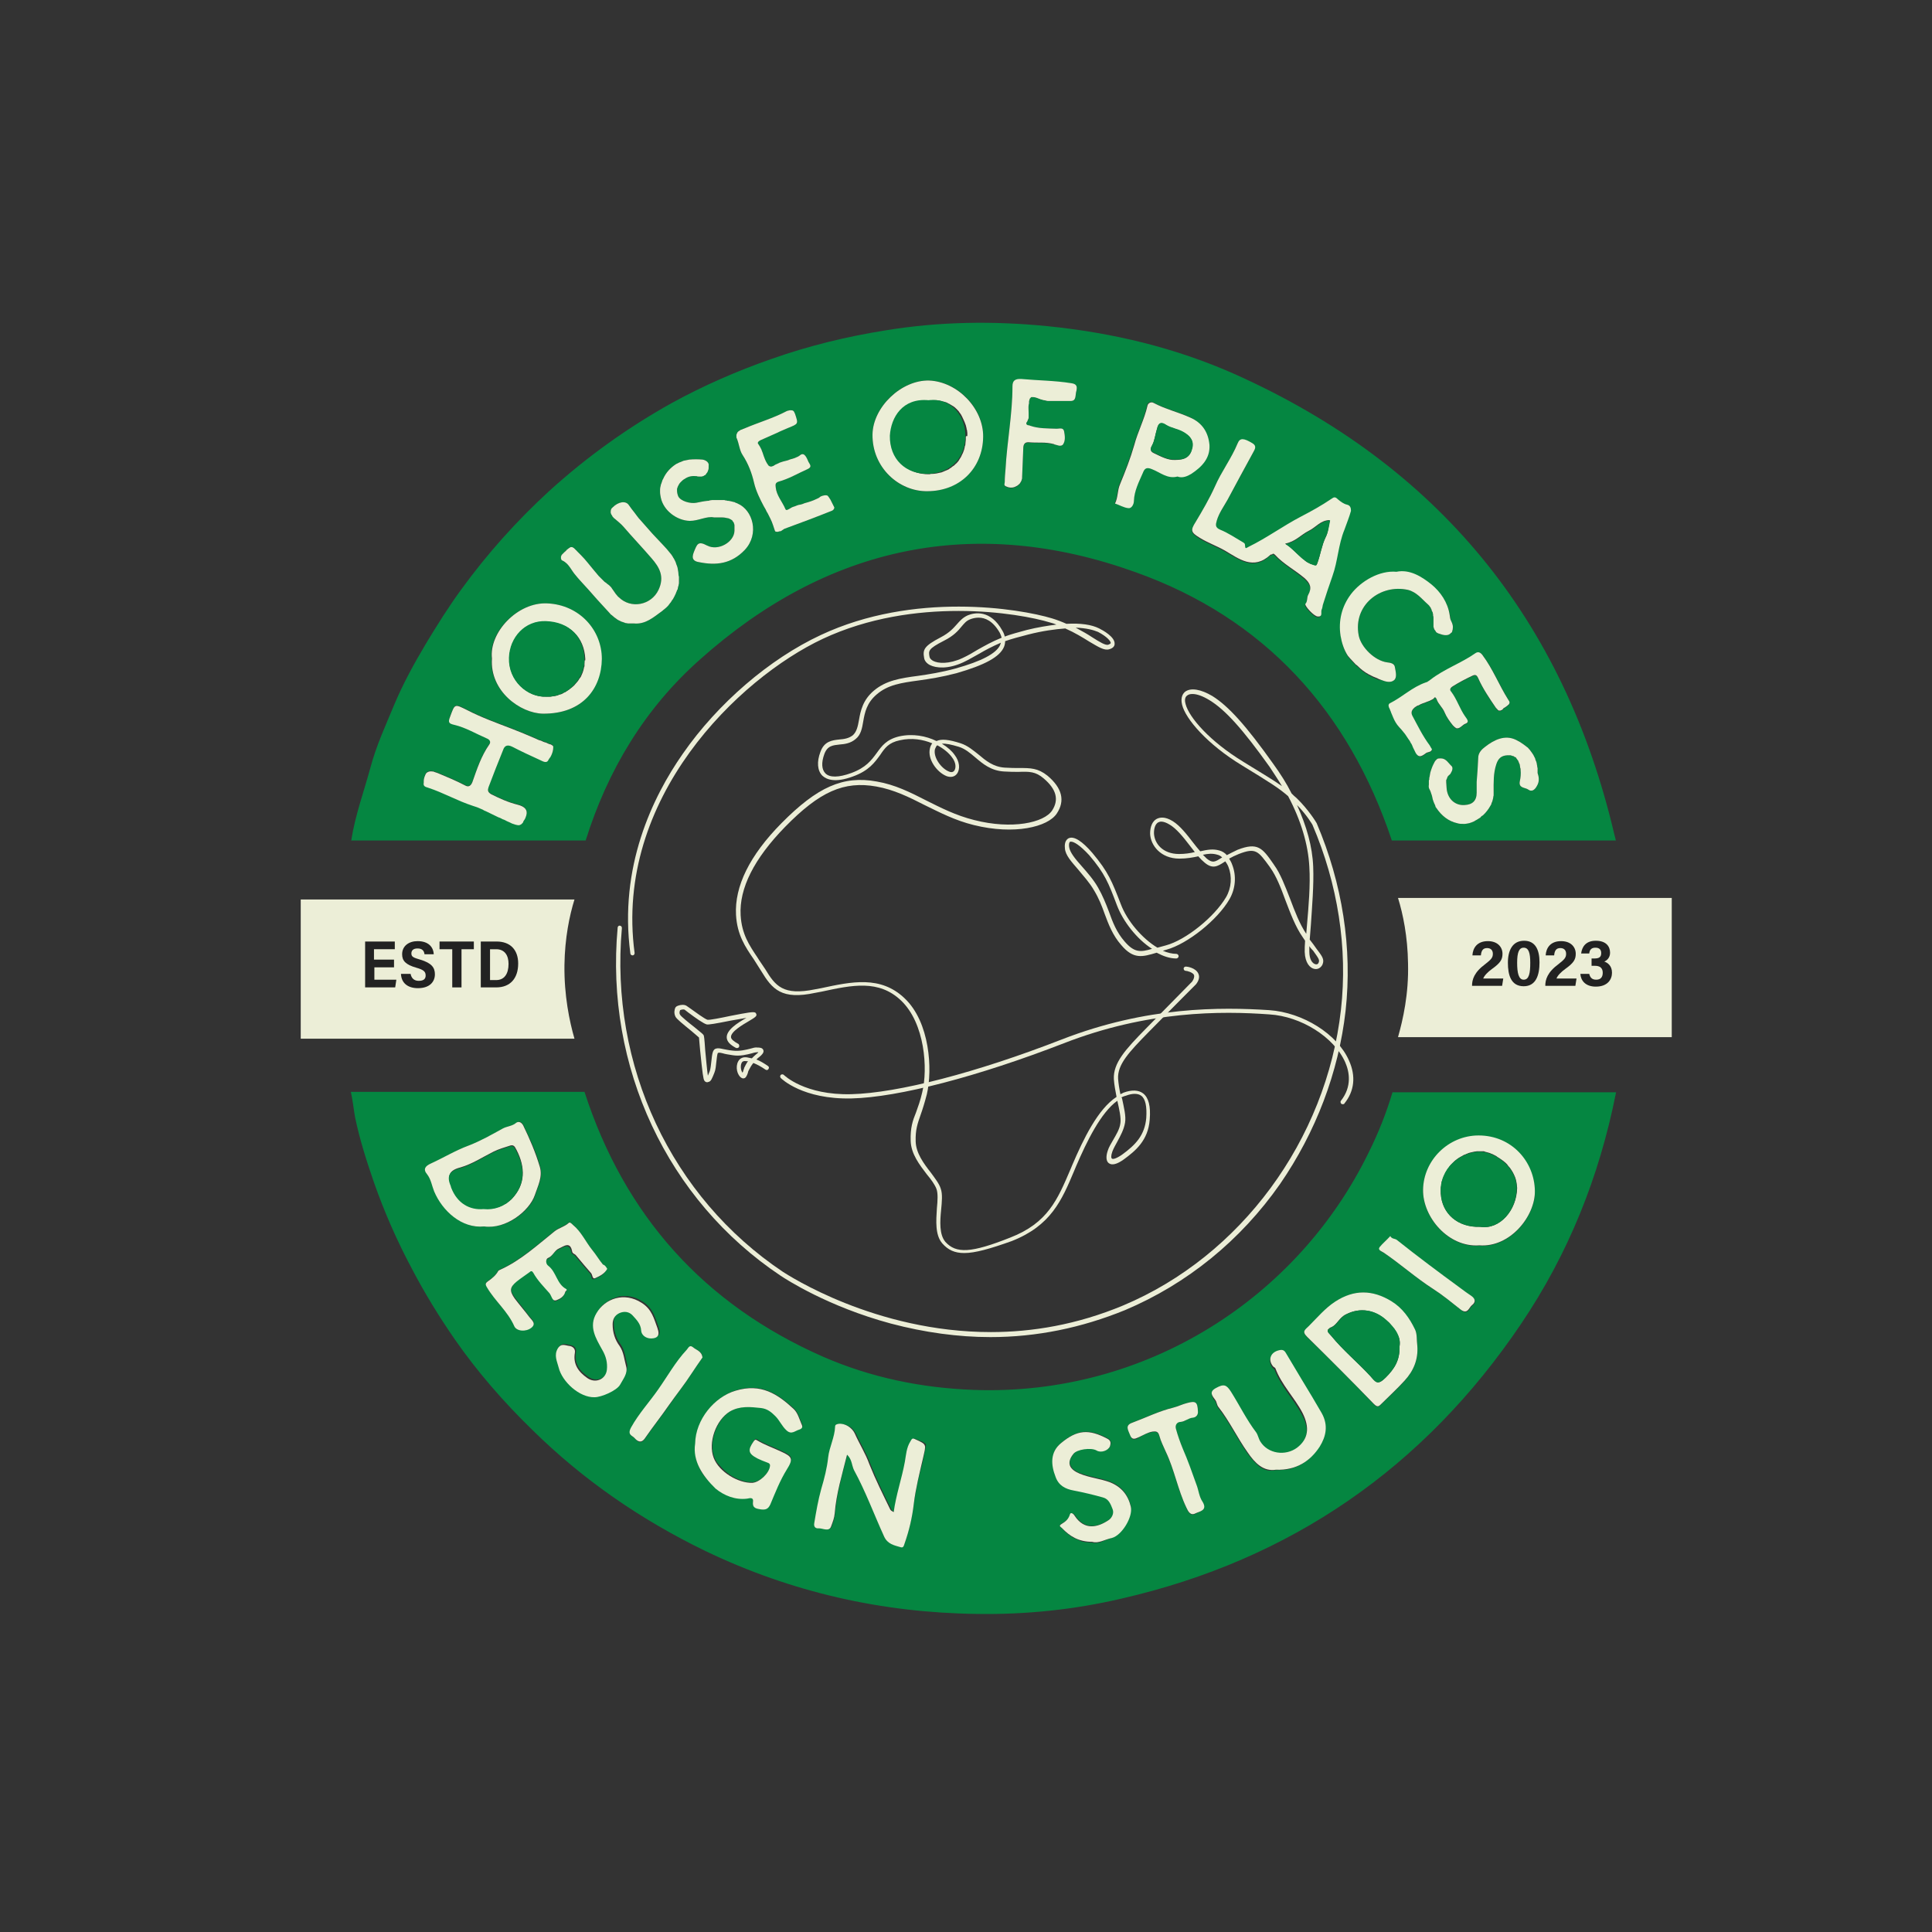 <svg xmlns="http://www.w3.org/2000/svg" xmlns:xlink="http://www.w3.org/1999/xlink" id="Layer_1" x="0px" y="0px" viewBox="0 0 501.1 501.1" style="enable-background:new 0 0 501.1 501.1;" xml:space="preserve"><rect x="0" y="0" width="501.1" height="501.1" fill="#333333" stroke="none"/> <style type="text/css"> .st0{fill:#058641;} .st1{fill:#ECEED7;} .st2{fill:#222222;} </style> <g id="Layer_2_00000116930785353829547270000008785080027531163802_"> </g> <g id="Layer_1_00000075147625844659614730000009107562491206379693_"> <g> <path class="st0" d="M67.6,134.3c-0.1,0.1-0.1,0.2-0.1,0.3C67.5,134.5,67.5,134.4,67.6,134.3z"></path> <g> <path class="st0" d="M361.2,283.2c-1.6,5.4-3.7,10.7-6.2,15.7c-18.4,37.8-57.8,63.2-102.4,61.6c-13.6-0.5-26.7-3.2-39.1-8.6 c-30.9-13.6-51.5-36.6-61.9-68.7H91c0.5,2.2,0.7,4.4,1.1,6.6c1.2,5.8,3,11.4,4.9,16.9c2.7,7.7,6,15.2,9.9,22.5 c3.3,6.3,7,12.3,11,18.1c5.9,8.5,12.7,16.3,20.2,23.6c13.2,13,28.2,23.3,44.9,31.4c22.3,10.7,45.8,16,70.4,16.3 c12.7,0.2,25.2-1.1,37.6-4c43.9-10.1,78.4-34,103.5-71.2c12.3-18.2,20.3-38.2,24.6-59.8c0-0.1,0-0.2,0.1-0.3h-58V283.2z M112.7,309c-0.6-1.4-0.8-3.1-1.8-4.4c-1.2-1.4-0.4-2.2,0.9-2.8c3.4-1.5,6.5-3.4,9.9-4.7c3.1-1.2,5.9-2.8,8.8-4.4 c1.1-0.6,2.5-0.6,3.5-1.5c0.5-0.5,1.3-0.3,1.8,0.7c1.7,3.5,3.3,7,4.3,10.7c0.8,2.6-0.5,5-1.3,7.4c-1.3,4.1-7.4,8.9-13.1,8.1 C119.8,318.7,114.8,313.9,112.7,309z M143.8,337.1c-0.1-0.1-0.2-0.1-0.3-0.2s-0.1-0.2-0.2-0.3c-0.2-0.3-0.3-0.6-0.4-0.9 c-0.1-0.1-0.1-0.2-0.2-0.3l-0.1-0.1c-1.5-1.7-3.1-3.3-4.2-5.3c-0.1-0.1-0.1-0.2-0.2-0.3c-0.1-0.1-0.2-0.1-0.4-0.1 c-0.1,0-0.1,0-0.2,0.1c-0.1,0-0.1,0.1-0.2,0.1c-1.1,0.8-2.3,1.6-3.3,2.4c-0.6,0.5-1,0.9-1.2,1.3c0,0.1-0.1,0.1-0.1,0.2 c-0.1,0.2-0.1,0.3-0.2,0.5c0,0.1,0,0.1,0,0.2s0,0.2,0,0.2c0,0.2,0.1,0.3,0.1,0.5c0,0.1,0,0.1,0.1,0.2c0,0.1,0,0.1,0.1,0.2 c0.1,0.2,0.3,0.5,0.4,0.7c0.1,0.1,0.2,0.3,0.3,0.4c0.3,0.4,0.6,0.8,0.9,1.2c1,1.2,1.9,2.4,2.8,3.6c0.6,0.8,1.9,1.7,0.5,2.8 c-0.2,0.1-0.3,0.2-0.5,0.3c-0.1,0-0.2,0.1-0.3,0.1s-0.2,0.1-0.3,0.1s-0.2,0-0.3,0.1c-0.4,0.1-0.7,0.1-1.1,0.1c-0.1,0-0.2,0-0.3,0 c-0.3,0-0.5-0.1-0.7-0.2c-0.1,0-0.1-0.1-0.2-0.1c-0.1,0-0.1-0.1-0.2-0.1c-0.1-0.1-0.2-0.1-0.2-0.2l-0.1-0.1l-0.1-0.1 c0-0.1-0.1-0.1-0.1-0.2c-0.1-0.2-0.2-0.5-0.3-0.7c-0.2-0.5-0.5-0.9-0.8-1.4c-0.1-0.2-0.3-0.4-0.4-0.6c-0.3-0.4-0.6-0.8-0.9-1.2 c-0.3-0.4-0.6-0.8-1-1.2c-1.3-1.6-2.7-3.2-3.7-5c-0.5-0.8-0.4-1.1,0.3-1.6c0.3-0.2,0.6-0.4,0.8-0.6c0.1-0.1,0.2-0.2,0.3-0.2 c0.2-0.1,0.3-0.3,0.5-0.5c0.1-0.1,0.2-0.2,0.3-0.3l0,0c0.1-0.1,0.2-0.2,0.3-0.4c0.1-0.2,0.3-0.4,0.4-0.6c0.1-0.2,0.4-0.3,0.6-0.4 c5.3-2.4,9.5-6.3,14-9.9c1.1-0.9,2.6-1.2,3.7-2.2c0,0,0.1,0,0.1-0.1l0,0l0,0h0.1c0.2,0.1,0.5,0.3,0.8,0.6c2.2,1.8,3.3,4.4,5,6.5 c1,1.2,1.8,2.6,2.8,3.8c0.1,0.1,0.1,0.2,0.2,0.3c0.1,0.1,0.1,0.2,0.2,0.3c0.1,0.1,0.1,0.2,0.2,0.3c0.1,0.2,0.3,0.4,0.4,0.6 c-0.2,0.4-0.5,0.7-0.8,1c-0.1,0.1-0.2,0.2-0.4,0.3c-0.1,0.1-0.2,0.1-0.2,0.2c-0.1,0.1-0.2,0.2-0.4,0.2c-0.1,0.1-0.3,0.2-0.4,0.2 c-0.3,0.2-0.6,0.3-0.9,0.4c-0.1,0.1-0.2,0.1-0.3,0.1h-0.1c0,0,0,0-0.1,0c0,0,0,0-0.1-0.1l0,0c0,0,0-0.1-0.1-0.1 c-0.1-0.2-0.1-0.4-0.2-0.7c0-0.1-0.1-0.2-0.1-0.3c0-0.1-0.1-0.1-0.1-0.2c-1.3-1.5-2.6-3-3.9-4.6c-0.2-0.3-0.6-0.4-0.8-0.6 l-0.1-0.1c0-0.1,0-0.1-0.1-0.2c-0.5-2.8-2.2-1.3-3.4-0.8s-1.6,2-2.9,2.5c-0.6,0.3-0.6,1.5,0.1,2c0.1,0.1,0.3,0.2,0.4,0.3 c0.1,0.1,0.2,0.2,0.3,0.3c0.1,0.2,0.3,0.3,0.4,0.5l0,0c0.1,0.1,0.2,0.3,0.3,0.4c0.2,0.4,0.5,0.8,0.7,1.2c0.1,0.2,0.2,0.5,0.4,0.7 c0.1,0.2,0.2,0.4,0.4,0.6c0.1,0.1,0.1,0.2,0.2,0.3c0.1,0.1,0.1,0.2,0.2,0.3c0.1,0.1,0.2,0.2,0.3,0.4c0.1,0.1,0.2,0.2,0.3,0.3 c0.2,0.2,0.5,0.4,0.8,0.6c0,0,0.1,0,0.1,0.1l0.1,0.1l0,0c0,0,0,0,0,0.1c0,0.2-0.3,0.4-0.4,0.5c-0.3,1.2-1.4,1.8-2.2,2.1 c-0.2,0.1-0.4,0.1-0.6,0.1C143.8,337.2,143.8,337.2,143.8,337.1z M160.7,359.1c-0.1,0.2-0.3,0.5-0.6,0.7 c-0.1,0.1-0.2,0.2-0.3,0.2l0,0c-0.1,0.1-0.2,0.1-0.3,0.2s-0.2,0.2-0.4,0.2c-0.1,0.1-0.2,0.2-0.4,0.2l0,0 c-0.1,0.1-0.3,0.2-0.4,0.3l0,0c-0.1,0.1-0.3,0.2-0.5,0.2c-0.2,0.1-0.4,0.2-0.6,0.3c-0.1,0-0.2,0.1-0.4,0.1 c-0.1,0-0.2,0.1-0.2,0.1l0,0c-0.1,0-0.2,0.1-0.2,0.1c-0.2,0.1-0.4,0.1-0.6,0.2c-0.1,0-0.2,0.1-0.3,0.1c-0.2,0-0.3,0.1-0.4,0.1 c-0.1,0-0.1,0-0.2,0c-0.2,0-0.4,0-0.6,0h-0.1c-0.1,0-0.3,0-0.4,0c-0.2,0-0.4,0-0.6-0.1l0,0c-0.2,0-0.4-0.1-0.6-0.1 c-0.8-0.2-1.6-0.5-2.3-1c-0.1-0.1-0.2-0.1-0.4-0.2s-0.3-0.2-0.5-0.3c-0.1-0.1-0.3-0.2-0.4-0.3c-0.3-0.2-0.5-0.4-0.8-0.6 c-0.1-0.1-0.2-0.2-0.3-0.3c-0.1-0.1-0.3-0.3-0.4-0.4c-0.2-0.2-0.4-0.4-0.6-0.6c-0.2-0.2-0.4-0.4-0.5-0.7 c-0.1-0.1-0.2-0.2-0.2-0.3c-0.1-0.2-0.3-0.5-0.4-0.7c-0.1-0.2-0.2-0.4-0.3-0.6c0-0.1-0.1-0.2-0.1-0.3c-0.1-0.2-0.1-0.4-0.2-0.5 c-0.1-0.2-0.2-0.5-0.2-0.7c-0.1-0.6-0.4-1.1-0.5-1.7c-0.1-0.2-0.1-0.4-0.1-0.5s-0.1-0.3-0.1-0.4v-0.1c0-0.1,0-0.2,0-0.4 c0-0.2,0-0.5,0.1-0.7c0-0.1,0-0.2,0.1-0.3c0-0.1,0-0.1,0.1-0.2c0.1-0.2,0.2-0.4,0.3-0.7c0.1-0.1,0.1-0.2,0.2-0.2 c0.1-0.1,0.1-0.2,0.2-0.2c0.1-0.1,0.1-0.1,0.2-0.1c0.1-0.1,0.2-0.1,0.3-0.2c0.1,0,0.2-0.1,0.3-0.1s0.2,0,0.3,0s0.1,0,0.2,0 c0.1,0,0.3,0,0.4,0.1c0.1,0,0.1,0,0.2,0c0.1,0,0.3,0.1,0.4,0.1c0.1,0,0.3,0,0.4,0.1c0.8,0.1,1.6,0.7,1.4,1.8 c-0.5,2.9,0.9,4.9,3.2,6.4c1.4,1,3,0.9,4.1-0.1c0.1-0.1,0.1-0.1,0.2-0.2c0.1-0.1,0.2-0.3,0.3-0.4c0.2-0.4,0.4-0.9,0.5-1.4 c0.2-1.8-0.2-3.5-1.2-5.2c-1.6-2.9-3.6-6-1.5-9.5c0.1-0.2,0.2-0.4,0.4-0.6c0.1-0.2,0.2-0.3,0.3-0.5c0.2-0.2,0.3-0.4,0.5-0.6 c0.1-0.1,0.3-0.3,0.5-0.4c0.1-0.1,0.3-0.2,0.4-0.3c0.3-0.2,0.6-0.4,0.9-0.6c0.1-0.1,0.3-0.2,0.5-0.3c0.2-0.1,0.3-0.2,0.5-0.2 c0.1,0,0.2-0.1,0.3-0.1s0.2-0.1,0.2-0.1s0,0,0.1,0s0.1-0.1,0.2-0.1l0,0c0.2-0.1,0.4-0.1,0.6-0.2c2-0.4,4.2-0.1,6.3,1.3 c2.7,1.7,3.2,4.1,4.1,6.5c0.3,0.9,0.8,2.4-1,2.7c-0.7,0.1-1.4,0-1.9-0.2c0,0-0.1,0-0.1-0.1c0,0-0.1,0-0.1-0.1 c-0.1-0.1-0.2-0.2-0.4-0.3c-0.2-0.1-0.3-0.3-0.4-0.5c0-0.1-0.1-0.2-0.1-0.3c-0.1-0.2-0.1-0.4-0.1-0.6c-0.1-1.7-1.2-2.8-2.2-3.9 c-0.9-1-2.2-1.3-3.5-0.6c-0.1,0-0.2,0.1-0.3,0.1c-0.3,0.1-0.5,0.3-0.7,0.5c-0.1,0.1-0.2,0.2-0.3,0.3c0,0.1-0.1,0.1-0.1,0.2 c-0.1,0.1-0.1,0.3-0.2,0.4c0,0.1-0.1,0.2-0.1,0.3c0,0.1,0,0.2-0.1,0.3c0,0.1,0,0.1,0,0.2s0,0.1,0,0.2s0,0.2,0,0.4 c0,2.1,0.6,4,1.8,5.6c1.1,1.6,1.2,3.5,1.7,5.3C162.8,356.1,161.4,357.6,160.7,359.1z M176.2,360.8c-0.4,0.5-0.7,1-1.1,1.5 c-0.2,0.3-0.5,0.7-0.7,1s-0.5,0.7-0.7,1c-1,1.5-2.1,2.9-3.2,4.4c-0.3,0.4-0.5,0.7-0.8,1.1c-0.4,0.5-0.8,1.1-1.2,1.6 c-0.1,0.2-0.3,0.4-0.4,0.6c-0.3,0.4-0.5,0.7-0.8,1.1c-0.1,0.2-0.2,0.3-0.3,0.4s-0.2,0.2-0.2,0.2l-0.1,0.1c-0.1,0-0.1,0.1-0.2,0.1 c-0.1,0-0.1,0-0.2,0.1h-0.1c-0.6,0.1-1.1-0.4-1.5-0.9c-0.6-0.7-2-0.8-0.9-2.8c2-3.6,4.7-6.5,7-9.8c2.4-3.4,4.5-7.2,7.4-10.3 c0.3-0.3,0.5-0.8,0.9-0.9c0.1,0,0.2,0,0.4,0c0,0,0.1,0,0.1,0.1c0.1,0,0.1,0.1,0.2,0.1c0.9,0.7,2.3,0.9,2.4,2.6 c-0.9,1.3-1.9,2.7-2.8,4.1C178.4,357.8,177.3,359.3,176.2,360.8z M208.1,370c0,0.2-0.2,0.5-0.6,0.6h-0.1c-0.1,0-0.2,0.1-0.3,0.1 c-0.4,0.1-0.7,0.3-1,0.5c-0.1,0-0.2,0.1-0.2,0.1c-0.3,0.1-0.5,0.1-0.8,0.1c-0.3-0.1-0.6-0.2-0.9-0.5c-0.3-0.3-0.6-0.6-0.8-0.9 c-0.7-0.9-1.3-2-2.1-2.8c-0.2-0.2-0.5-0.5-0.7-0.7c-0.1-0.1-0.2-0.2-0.4-0.3c-0.1-0.1-0.2-0.2-0.4-0.3c-0.1-0.1-0.2-0.2-0.4-0.2 l0,0c-0.1-0.1-0.2-0.1-0.3-0.2s-0.3-0.1-0.4-0.2l0,0c-0.2-0.1-0.3-0.1-0.5-0.1s-0.4-0.1-0.6-0.1c-2.8-0.2-5.5-0.6-8.1,0.9 c-3,1.8-5,6.2-4.7,9.9c0,0.2,0,0.5,0.1,0.7c0,0.1,0,0.2,0.1,0.4c0,0.2,0.1,0.5,0.2,0.7c0,0.1,0.1,0.2,0.1,0.3 c0.1,0.3,0.2,0.6,0.4,0.8c0.1,0.1,0.1,0.3,0.2,0.4c0.1,0.1,0.2,0.3,0.3,0.4s0.2,0.2,0.3,0.3c0.8,1,1.8,1.9,2.8,2.6 c0.2,0.1,0.4,0.3,0.6,0.4c1.2,0.7,2.4,1.1,3.6,1.4c0.2,0,0.5,0.1,0.7,0.1l0,0c0.1,0,0.2,0,0.3,0c0.2,0,0.4,0,0.7,0 c0.1,0,0.2,0,0.4,0c0.4-0.1,0.9-0.3,1.3-0.5c0.1,0,0.2-0.1,0.3-0.2c0.9-0.6,1.8-1.5,2.3-2.5c0-0.1,0.1-0.1,0.1-0.2l0,0 c0-0.1,0.1-0.2,0.1-0.2c0-0.1,0.1-0.2,0.1-0.3v-0.1c0-0.1,0-0.2,0-0.3c0.1-0.6-0.2-0.8-0.8-1c-0.8-0.3-1.6-0.6-2.4-1 c-2.5-1.3-2.6-2.2-1-4.5c0.3-0.4,0.5-0.5,0.9-0.2c2,1.2,4.1,1.9,6.2,2.9c2.9,1.3,3.2,1.9,1.4,4.6c-0.9,1.4-1.7,2.9-2.4,4.5 c-0.3,0.8-0.7,1.5-1,2.3c-0.2,0.4-0.3,0.8-0.5,1.2c-0.2,0.4-0.3,0.8-0.5,1.2c0,0,0,0.1-0.1,0.1c0,0,0,0.1-0.1,0.1 c0,0.1-0.1,0.2-0.1,0.2l-0.1,0.1c-0.1,0.1-0.1,0.2-0.2,0.2c-0.1,0.1-0.3,0.2-0.4,0.3c0,0-0.1,0-0.1,0.1h-0.1c-0.1,0-0.1,0-0.2,0 c-0.3,0-0.6,0-0.9,0c-0.3,0-0.7-0.1-1-0.2c-0.1,0-0.2,0-0.3-0.1c-0.1,0-0.2-0.1-0.3-0.1c-0.1-0.1-0.2-0.1-0.3-0.2l-0.1-0.1 c-0.1-0.1-0.1-0.2-0.1-0.3v-0.1V390c0-0.2,0-0.4,0-0.6c0.2-1.1-0.5-1.1-1.1-1c-0.1,0-0.3,0.1-0.4,0.1c-0.7,0.1-1.4,0.1-2,0 c-0.1,0-0.1,0-0.2,0c-0.2,0-0.3,0-0.5-0.1c-0.6-0.1-1.2-0.2-1.7-0.4c-0.2-0.1-0.4-0.1-0.6-0.2c-0.6-0.2-1.2-0.5-1.7-0.8 c-0.1-0.1-0.3-0.2-0.4-0.3c-0.1-0.1-0.3-0.2-0.4-0.3c-0.3-0.2-0.5-0.4-0.7-0.6s-0.5-0.4-0.7-0.6c-0.5-0.5-1-1-1.5-1.5 c-0.2-0.2-0.3-0.4-0.5-0.6c-0.5-0.6-1-1.3-1.3-2c-0.1-0.2-0.2-0.4-0.3-0.6v-0.1c-0.1-0.2-0.2-0.3-0.2-0.5 c-0.1-0.2-0.2-0.5-0.3-0.7s-0.1-0.3-0.2-0.5c0-0.1,0-0.1,0-0.1c-0.1-0.2-0.1-0.3-0.1-0.5c-0.1-0.2-0.1-0.5-0.1-0.7 c0-0.1,0-0.2,0-0.3c0-0.2-0.1-0.4-0.1-0.6s0-0.5,0-0.7c0-0.5,0-0.9,0.1-1.4c0.1-6.2,5-12.1,10.5-13.8c6.6-2,10.8,0.9,15,4.7 c1.1,1,1.5,2.6,2.1,4c0.1,0.2,0.2,0.4,0.2,0.6C208.1,369.9,208.1,370,208.1,370z M240,375.9c-0.1,0.5-0.3,1.3-0.5,2.3 s-0.4,2-0.7,2.9c-0.2,1-0.5,2-0.7,2.9c-0.4,2-0.8,4-1.1,6c-0.4,3.5-1.2,6.9-2.4,10.3c-0.2,0.6-0.3,1.1-1,0.9 c-1.7-0.5-3.4-0.8-4.3-2.8c-2.6-5.7-4.8-11.7-7.8-17.2c-0.1-0.2-0.2-0.5-0.3-0.7c0-0.2-0.1-0.3-0.1-0.5c-0.1-0.5-0.3-1.1-0.5-1.6 c0-0.1-0.1-0.2-0.1-0.3c-0.2-0.3-0.4-0.6-0.7-0.9c-0.3,1.3-0.7,2.6-1,3.8c-0.3,1.3-0.7,2.5-0.9,3.8c-0.3,1.2-0.6,2.5-0.8,3.8 s-0.4,2.5-0.5,3.8c0,0.4-0.1,0.9-0.2,1.3c-0.1,0.3-0.2,0.5-0.2,0.8l0,0c-0.1,0.3-0.2,0.5-0.3,0.8c0,0.1-0.1,0.3-0.1,0.4 c-0.5,1.6-2.1,0.5-3.2,0.6c-0.9,0.1-1.4-0.4-1.2-1.4c0.5-3,1-5.9,1.8-8.8c0.8-2.7,1.5-5.4,1.8-8.2c0-0.3,0.1-0.7,0.2-1 c0.1-0.2,0.1-0.5,0.2-0.7s0.1-0.5,0.2-0.7c0.4-1.5,1-3,1.2-4.6c0-0.1,0-0.2,0-0.3c0-0.2,0-0.4,0-0.6c0-0.1,0-0.1,0-0.2 s0.1-0.2,0.1-0.2c0.1-0.1,0.2-0.1,0.4-0.2c0.1,0,0.2,0,0.3,0c0.2,0,0.5,0,0.7,0h0.1c0.1,0,0.1,0,0.2,0c0.2,0,0.4,0.1,0.6,0.1 c0.1,0,0.3,0.1,0.4,0.2c0,0,0,0,0.1,0c0.1,0.1,0.2,0.1,0.4,0.2c0.1,0.1,0.3,0.2,0.4,0.2c0.1,0.1,0.2,0.2,0.3,0.2 c0.1,0.1,0.2,0.2,0.3,0.3c0.3,0.3,0.5,0.6,0.7,0.9c0.1,0.1,0.1,0.2,0.2,0.3c1.2,2.7,2.8,5.2,3.8,8c1.6,4,3.5,7.9,5.4,11.7 c0.2,0.4,0.5,0.4,0.9,0.7c0.6-4.5,2.1-8.7,2.9-13.1c0.3-1.7,0.4-3.6,1.4-5.2c0.4-0.7,0.5-1,1.3-0.6c0.2,0.1,0.5,0.2,0.7,0.3 c0.2,0.1,0.4,0.2,0.6,0.2c0.2,0.1,0.3,0.2,0.4,0.2c0.2,0.1,0.3,0.2,0.4,0.3c0.1,0,0.1,0.1,0.2,0.1c0,0.1,0.1,0.1,0.1,0.2 c0,0,0.1,0.1,0.1,0.2C240,375.1,240.1,375.5,240,375.9z M288.3,398.9c-0.1,0-0.2,0.1-0.3,0.1c-0.3,0.1-0.5,0.2-0.8,0.3 c-0.2,0.1-0.4,0.1-0.5,0.2c-0.1,0-0.2,0.1-0.3,0.1c-0.2,0.1-0.3,0.1-0.5,0.2c-0.1,0-0.1,0-0.2,0.1c-0.1,0-0.2,0.1-0.3,0.1 c-0.1,0-0.2,0.1-0.3,0.1c-0.5,0.1-0.9,0.1-1.4,0.1c-0.1,0-0.3,0-0.4-0.1c-0.4,0-0.8,0-1.2-0.1c-0.1,0-0.2,0-0.2,0 c-0.1,0-0.2,0-0.2,0c-0.2,0-0.3,0-0.5-0.1c-0.1,0-0.1,0-0.2,0s-0.2-0.1-0.4-0.1c-0.1,0-0.2,0-0.2-0.1c-0.1,0-0.2,0-0.2-0.1 c-0.2,0-0.3-0.1-0.5-0.2s-0.3-0.1-0.5-0.2c-0.3-0.1-0.6-0.3-0.9-0.4c-0.2-0.1-0.4-0.3-0.6-0.4c-0.5-0.4-1-0.7-1.5-1.2 c-0.1-0.1-0.3-0.3-0.4-0.4s-0.2-0.3-0.4-0.4l0,0c0,0,0,0-0.1-0.1s-0.2-0.1-0.2-0.2c0,0,0,0-0.1-0.1c0,0,0,0-0.1-0.1 c0,0,0,0,0-0.1v-0.1c0-0.1,0.1-0.3,0.4-0.5c0.1-0.1,0.2-0.2,0.4-0.2c0.2-0.2,0.5-0.3,0.7-0.5c0.3-0.3,0.6-0.6,0.8-0.9 c0.1-0.1,0.1-0.3,0.2-0.4s0.1-0.3,0.2-0.4c0.1-0.4,0.5-0.4,0.7-0.2c0.1,0,0.1,0.1,0.2,0.1l0.1,0.1c0.1,0.1,0.1,0.1,0.2,0.2 c2.6,4,6.1,3,8.8,1.2c0.8-0.5,1.5-1.7,1.1-2.8c-0.5-1.3-1-2.7-2.5-3.1c-2.5-0.7-5-1.3-7.6-1.8c-2.2-0.4-3.9-1.3-4.7-3.5 c-1.3-3.3-1.4-6.5,1.4-8.8c4.2-3.5,7.2-3.7,12.1-1.1c0.9,0.5,0.8,1.2,0.6,1.9c-0.5,1.2-2.4,1.8-3.5,1.1c-1.4-0.8-5.1-0.3-6,0.9 c-0.4,0.6-0.7,1.1-0.9,1.5c-0.1,0.2-0.1,0.4-0.1,0.5c-0.1,0.5,0,0.9,0.3,1.3c0,0.1,0.1,0.1,0.1,0.2c0.1,0.1,0.1,0.2,0.2,0.3 c0.1,0.1,0.1,0.2,0.2,0.2c0.1,0.1,0.1,0.1,0.2,0.2c0.1,0,0.1,0.1,0.2,0.1c0.2,0.2,0.5,0.3,0.8,0.5c0.2,0.1,0.3,0.2,0.5,0.2 c2.6,1.1,5.4,1.3,8,2.3c2.9,1.2,4.6,3.3,5.3,6.3C293.8,393.3,290.9,398.1,288.3,398.9z M310.1,392.6c-1.3,0.7-1.9-0.4-2.4-1.5 c-2.2-4.6-3.1-9.8-5.3-14.4c-0.6-1.4-1.3-2.7-1.7-4.2c-0.3-1.1-0.8-1.2-1.7-1.1c-0.1,0-0.3,0-0.4,0.1h-0.1 c-0.1,0-0.2,0.1-0.3,0.1c0,0,0,0-0.1,0c-0.2,0.1-0.4,0.1-0.6,0.2c-0.6,0.2-1.1,0.5-1.6,0.8c-0.1,0.1-0.3,0.1-0.4,0.2 c-0.1,0-0.1,0-0.2,0.1s-0.2,0.1-0.3,0.2c-0.1,0.1-0.2,0.1-0.3,0.1c-0.1,0-0.2,0.1-0.3,0.1c-0.1,0-0.2,0-0.2,0c-0.1,0-0.2,0-0.3,0 c-0.1,0-0.2-0.1-0.3-0.2c-0.1-0.1-0.2-0.2-0.2-0.3c0-0.1-0.1-0.1-0.1-0.2s-0.1-0.2-0.1-0.3c-0.1-0.4-0.3-0.8-0.5-1.1 c0-0.1-0.1-0.2-0.1-0.3c0-0.1,0-0.1-0.1-0.2c0-0.3-0.1-0.5,0-0.7c0-0.1,0-0.1,0.1-0.2c0,0,0,0,0-0.1l0.1-0.1 c0.2-0.2,0.5-0.4,0.9-0.6c3.5-1.3,6.9-3,10.6-3.9c1.2-0.3,2.4-0.9,3.6-1.2c2.3-0.6,2.8-0.3,2.9,2.1c0,0.5-0.1,0.9-0.3,1.2 c-0.1,0.1-0.2,0.2-0.4,0.3c-0.2,0.1-0.4,0.1-0.6,0.1s-0.4,0.1-0.6,0.1c-0.1,0-0.1,0-0.2,0.1c-0.2,0.1-0.4,0.2-0.6,0.3 c-0.1,0-0.1,0.1-0.2,0.1c0,0-0.1,0-0.1,0.1c-0.1,0-0.1,0.1-0.2,0.1c-0.1,0.1-0.3,0.1-0.4,0.2c-0.3,0.1-0.6,0.2-0.9,0.2 c-0.1,0-0.1,0-0.2,0s-0.1,0-0.2,0s-0.2,0.1-0.3,0.1c-0.3,0.2-0.5,0.5-0.6,0.8v0.1c0,0.2,0,0.4,0,0.7c0.1,0.4,0.2,0.9,0.4,1.3 c0.3,0.9,0.6,1.8,0.9,2.7c0.2,0.4,0.3,0.9,0.5,1.3c0.3,0.8,0.6,1.5,0.9,2.3c0.2,0.6,0.4,1.2,0.7,1.7c0.4,1,0.7,1.9,1.1,2.9 c0.3,0.8,0.6,1.5,0.8,2.3c0.1,0.2,0.1,0.4,0.2,0.6c0,0.1,0.1,0.2,0.1,0.3c0.2,0.5,0.3,1.1,0.5,1.6c0,0.1,0.1,0.2,0.1,0.4 c0.1,0.2,0.1,0.4,0.2,0.6c0.1,0.4,0.3,0.7,0.5,1.1C313.2,391.8,311.1,392,310.1,392.6z M342.3,375c-0.6,0.9-1.2,1.8-2,2.6 c-0.1,0.1-0.2,0.2-0.3,0.3c-0.2,0.2-0.4,0.4-0.6,0.6s-0.4,0.4-0.7,0.5c-0.2,0.1-0.4,0.3-0.6,0.4l-0.1,0.1 c-0.1,0.1-0.2,0.1-0.3,0.2c-0.1,0.1-0.2,0.1-0.3,0.2c-0.1,0.1-0.2,0.1-0.3,0.1c-0.1,0.1-0.3,0.1-0.4,0.2s-0.2,0.1-0.4,0.2 c-0.2,0.1-0.4,0.1-0.6,0.2c-0.1,0-0.2,0.1-0.3,0.1c-0.2,0.1-0.3,0.1-0.5,0.2c-0.1,0-0.2,0.1-0.3,0.1c-0.2,0-0.4,0.1-0.6,0.1 c-0.3,0.1-0.6,0.1-0.9,0.1c-0.7,0.1-1.5,0.1-2.3,0.1c-0.4,0.1-0.8,0.1-1.2,0.1h-0.1c-0.1,0-0.1,0-0.2,0s-0.2,0-0.3,0 c-0.2,0-0.4-0.1-0.5-0.1c-0.9-0.3-1.7-0.7-2.4-1.4c-0.1-0.1-0.2-0.2-0.3-0.3c-0.4-0.4-0.9-0.9-1.3-1.4c-0.1-0.1-0.2-0.3-0.3-0.4 c-0.2-0.3-0.5-0.6-0.7-0.9c-2.7-3.9-4.7-8.1-7.6-11.8c-0.4-0.5-0.4-1.3-0.8-1.8c-0.1-0.1-0.1-0.2-0.2-0.2 c-0.1-0.1-0.2-0.2-0.2-0.4c-0.1-0.1-0.1-0.1-0.1-0.2l-0.1-0.1c0-0.1-0.1-0.2-0.1-0.3c0-0.1-0.1-0.2-0.1-0.3v-0.1 c0-0.1,0-0.2,0-0.3c0-0.1,0-0.1,0-0.2s0.1-0.3,0.3-0.4c0,0,0-0.1,0.1-0.1c0.1-0.1,0.1-0.1,0.2-0.2c0.1,0,0.1-0.1,0.2-0.1 c0.1-0.1,0.2-0.1,0.3-0.2c0.2-0.1,0.4-0.2,0.6-0.3c0.1,0,0.2-0.1,0.2-0.1c0.2-0.1,0.4-0.2,0.6-0.2c0.1,0,0.1,0,0.2,0s0.2,0,0.2,0 c0.8,0,1.3,0.5,2,1.7c1.1,1.7,2.1,3.5,3.1,5.3c0.4,0.7,0.8,1.3,1.2,2l0,0c0.3,0.4,0.6,0.9,0.8,1.3c0.4,0.6,0.9,1.3,1.4,1.9 c0.5,0.7,0.6,1.6,1.1,2.4c2,3.2,6.5,3.8,9.5,1.6c0.2-0.2,0.4-0.3,0.6-0.5c0.1-0.1,0.2-0.2,0.3-0.3c0.1-0.1,0.3-0.3,0.4-0.4 s0.2-0.2,0.3-0.4l0.1-0.1c0.1-0.1,0.1-0.1,0.1-0.2c0.1-0.1,0.1-0.1,0.1-0.2s0.1-0.2,0.1-0.2c0.1-0.2,0.2-0.3,0.2-0.5 c0.1-0.2,0.1-0.3,0.2-0.5c0-0.1,0-0.2,0.1-0.3c0-0.2,0.1-0.4,0.1-0.5c0-0.2,0-0.4,0-0.6c0-1.3-0.4-2.7-1.3-4.3 c-2.1-4-5.4-7.2-7-11.5c-0.1-0.2-0.3-0.3-0.4-0.4c-0.1,0-0.1-0.1-0.1-0.1c-1.4-1.7-0.7-3.7,1.6-4.2c0.2,0,0.4-0.1,0.5-0.1 s0.2,0,0.2,0c0.3,0,0.5,0.2,0.7,0.4c0.1,0.1,0.2,0.2,0.2,0.3c0.7,1.2,1.4,2.4,2.2,3.6c0.7,1.2,1.4,2.4,2.2,3.6 c1.7,2.8,3.4,5.6,5,8.4C344.5,369.5,343.9,372.4,342.3,375z M364.3,358.2c-1.9,2.1-4,4-6,6c-0.7,0.7-1,1-2,0 c-5.6-5.9-11.4-11.7-17.3-17.4c-1.4-1.4-0.5-1.8,0.5-2.8c2.2-2.2,4.2-4.5,6.8-6.3c4.9-3.3,9.7-3.2,14.6-0.1 c2.8,1.8,4.7,4.4,6.1,7.3c0.6,1.2,0.4,2.8,0.6,4.2C367.9,352.6,366.6,355.6,364.3,358.2z M381.9,338.6c-0.8,0.6-1.1,2.6-2.9,1.2 c-2.4-1.9-4.7-3.8-7.2-5.4c-4.5-2.9-8.4-6.4-12.8-9.4c-0.4-0.3-1.6-0.6-1.1-1.4c0.7-1.1,1.7-1.9,2.7-2.9c0.4,0.8,1.2,0.6,1.7,1 c5.4,4.3,10.9,8.4,16.5,12.5c0.9,0.7,1.9,1.4,2.8,2C383,337.1,382.7,338,381.9,338.6z M383.7,323.1c-8,0.6-14.7-7.4-14.6-14.4 c0.1-7.7,6.7-14.1,14.4-14.1c8.5,0,14.4,6.8,14.6,14.4C398.2,315.5,391.7,323.7,383.7,323.1z"></path> <path class="st0" d="M372.8,197.1c-0.1,0.1-0.2,0.3-0.3,0.4C372.7,197.4,372.8,197.2,372.8,197.1z M266.6,107.3 c0-0.7-0.1-1.4,0-2.1C266.5,105.9,266.6,106.6,266.6,107.3z M266.1,110.3c-0.1-0.1-0.1-0.3,0-0.6c0.1-0.2,0.2-0.4,0.3-0.6 c-0.1,0.2-0.2,0.4-0.3,0.6C265.9,110.1,265.9,110.2,266.1,110.3z M205.7,107c0.1,0.1,0.2,0.2,0.2,0.3 C205.9,107.1,205.8,107,205.7,107z M200.7,121.1c-0.1,0.1-0.3,0.1-0.4,0.2C200.5,121.2,200.6,121.2,200.7,121.1z M184,120.5 c-0.1,0.1-0.1,0.2-0.1,0.3C183.9,120.6,183.9,120.6,184,120.5z M174,156.3c-0.3,0.3-0.5,0.7-0.8,1 C173.5,157,173.7,156.6,174,156.3z M160.5,155.1c-0.1-0.1-0.3-0.3-0.4-0.4C160.2,154.8,160.3,155,160.5,155.1L160.5,155.1z M146.1,143.7c0.1-0.1,0.2-0.2,0.3-0.3c0.2-0.2,0.4-0.4,0.6-0.6c-0.2,0.2-0.4,0.4-0.6,0.6C146.3,143.5,146.2,143.6,146.1,143.7z M145.8,144.1C145.8,144.1,145.8,144,145.8,144.1L145.8,144.1L145.8,144.1z M131.5,212.7c0.4,0.2,0.8,0.4,1.3,0.6 c0.3,0.1,0.6,0.3,0.9,0.3c-0.3-0.1-0.6-0.2-0.9-0.3C132.3,213.1,131.9,212.9,131.5,212.7z"></path> <path class="st0" d="M418.7,216.4c-13.1-55.9-45.9-95.8-98.3-119.3c-15.5-6.9-31.8-10.8-48.7-12.5c-14.1-1.4-28.1-1.2-42.1,1.1 c-10,1.6-19.9,4-29.5,7.4c-8.9,3.1-17.6,6.9-25.8,11.4c-11.5,6.4-22.1,14-31.9,22.9c-8.4,7.7-16,16.2-22.7,25.4 c-3.3,4.5-6.3,9.3-9.2,14.1c-3.1,5.2-6,10.5-8.3,16c-2.2,5.3-4.6,10.5-6.1,16.1c-1.7,6.3-4,12.5-5,19h60.8 c5.7-18.2,15.3-34.2,29.6-46.9c33.1-29.6,71.3-37.7,113-22.7c33.4,11.9,55.3,36,66.5,69.6h58.1C419,217.6,418.9,217,418.7,216.4z M143,195.8c-0.1,0.1-0.1,0.2-0.2,0.4c-0.1,0.1-0.2,0.3-0.3,0.4c-0.1,0.1-0.1,0.2-0.2,0.3c0,0.1-0.1,0.1-0.1,0.2 c-0.5,0.9-1.5,0.2-2.2-0.1c-2.4-1.1-4.8-2.2-7.1-3.4c-1.2-0.6-2-0.4-2.4,0.8c-1.3,3.2-2.6,6.5-3.8,9.7c-0.2,0.7-0.3,1.2,0.7,1.8 c2.2,1.1,4.4,2.1,6.8,2.7c2,0.5,2.7,1.4,2.3,2.8c-0.1,0.2-0.1,0.4-0.2,0.6c-0.1,0.1-0.1,0.3-0.2,0.4c-0.1,0.1-0.1,0.2-0.2,0.3 c-0.1,0.1-0.2,0.3-0.2,0.4c0,0.1-0.1,0.1-0.1,0.2c-0.1,0.1-0.3,0.3-0.4,0.4c-0.1,0-0.1,0.1-0.2,0.1c-0.1,0-0.2,0.1-0.2,0.1 c-0.3,0.1-0.7,0-1.1-0.1c-0.3-0.1-0.6-0.2-0.9-0.3c-0.4-0.2-0.8-0.4-1.3-0.6c-0.4-0.2-0.7-0.4-1.1-0.5c-0.4-0.2-0.7-0.4-1.1-0.5 c-1.1-0.5-2.2-1.1-3.3-1.6c-0.3-0.1-0.5-0.2-0.8-0.4c-0.5-0.2-0.9-0.4-1.4-0.6c-0.2-0.1-0.4-0.1-0.6-0.2 c-0.2-0.1-0.4-0.1-0.6-0.2c-4-1.3-7.6-3.4-11.6-4.7c-0.7-0.2-1.3-0.4-1.1-1.3c0-0.1,0-0.1,0-0.2c0-0.1,0-0.1,0-0.2 c0-0.4,0.1-0.8,0.2-1.1c0.1-0.2,0.1-0.3,0.2-0.5c0-0.1,0.1-0.1,0.1-0.2c0-0.1,0.1-0.1,0.1-0.2c0.1-0.1,0.1-0.1,0.2-0.2 c0.4-0.3,0.9-0.4,1.5-0.3c0.1,0,0.3,0,0.4,0.1l0,0c0.3,0.1,0.6,0.2,0.9,0.3c2.4,1,4.8,2,7.1,3.2c0.7,0.4,1.4,0.4,1.9-0.8 c1.2-3.4,2.3-6.8,4.4-9.8c0.5-0.7,0.1-1.3-0.7-1.6c-2.8-1.2-5.4-2.8-8.4-3.5c-1.2-0.3-1.7-0.5-1.1-2c1.3-3.5,1.1-3.5,4.5-1.8 c3.7,1.9,7.6,3.3,11.5,4.8c2.1,0.8,4.2,1.7,6.3,2.6c0.4,0.2,0.8,0.4,1.3,0.5c0.4,0.2,0.8,0.4,1.3,0.5c0.4,0.2,0.8,0.4,1.3,0.5 c0.1,0.1,0.2,0.1,0.3,0.2c0.2,0.1,0.3,0.2,0.3,0.5C143.6,194.5,143.3,195.2,143,195.8z M140.7,185.1c-5.7-0.1-13.8-5.9-13.2-14.3 c-0.8-6.7,6.6-14.6,14.4-14.3c8.3,0.4,14.2,6.9,14.1,14.4C155.9,178.5,151.2,185.3,140.7,185.1z M176.1,150.5c0,0.2,0,0.3,0,0.5 s0,0.5-0.1,0.7c0,0.1,0,0.3-0.1,0.4c0,0.2-0.1,0.4-0.1,0.5c0,0.2-0.1,0.4-0.2,0.5c-0.1,0.2-0.1,0.4-0.2,0.5 c-0.1,0.2-0.1,0.4-0.2,0.5c-0.2,0.4-0.3,0.7-0.5,1c-0.1,0.2-0.2,0.4-0.4,0.6c-0.1,0.2-0.2,0.3-0.3,0.5c-0.3,0.3-0.5,0.7-0.8,1 s-0.6,0.6-1,0.9c-0.2,0.1-0.3,0.3-0.5,0.4c-2.2,1.6-4.3,3.5-7.3,3.2c-0.2,0-0.4,0-0.6,0c-0.2,0-0.4,0-0.6,0c-0.1,0-0.2,0-0.3,0 c-0.2,0-0.4-0.1-0.6-0.1c-0.1,0-0.2,0-0.3-0.1c-0.3-0.1-0.6-0.2-0.9-0.3c-0.2-0.1-0.4-0.2-0.6-0.3l0,0c-0.2-0.1-0.4-0.2-0.5-0.3 s-0.3-0.2-0.4-0.3c-0.2-0.1-0.3-0.2-0.5-0.4c-0.2-0.1-0.3-0.3-0.5-0.4c-0.2-0.1-0.3-0.3-0.5-0.5c-0.7-0.8-1.5-1.6-2.2-2.4 c-1.5-1.6-2.9-3.2-4.4-4.9c-0.7-0.8-1.5-1.6-2.2-2.5c-1.1-1.2-1.7-3-3.4-3.8c-0.1,0-0.1-0.1-0.2-0.1c-0.1,0-0.1-0.1-0.1-0.2 c0-0.1-0.1-0.1-0.1-0.2c0-0.1,0-0.2,0-0.2c0-0.1,0-0.1,0-0.2c0-0.1,0-0.1,0-0.2l0,0c0,0,0-0.1,0.1-0.1c0,0,0,0,0-0.1 s0.1-0.1,0.1-0.2c0,0,0,0,0.1-0.1l0,0c0.1-0.1,0.2-0.2,0.3-0.3s0.2-0.2,0.3-0.3c0.2-0.2,0.5-0.4,0.6-0.6c0.5-0.4,0.8-0.6,1-0.7 c0.1,0,0.1,0,0.2,0c0.1,0,0.3,0,0.4,0.1c0,0,0.1,0,0.1,0.1c0,0,0,0,0.1,0s0.1,0.1,0.2,0.2c0.1,0.1,0.2,0.1,0.2,0.2l0,0l0.1,0.1 l0.1,0.1c0.1,0,0.1,0.1,0.2,0.2c0.1,0.1,0.2,0.2,0.4,0.4l0.1,0.1l0.1,0.1l0,0c0.2,0.1,0.3,0.3,0.5,0.5c1.3,1.3,2.3,2.7,3.5,4.1 c0.2,0.2,0.4,0.5,0.6,0.7c0.1,0.2,0.3,0.3,0.4,0.5c0.2,0.2,0.4,0.4,0.6,0.6c0.1,0.1,0.2,0.2,0.3,0.3s0.2,0.2,0.3,0.3 s0.2,0.2,0.3,0.3s0.2,0.2,0.4,0.3s0.3,0.3,0.5,0.4c0.1,0.1,0.3,0.2,0.4,0.3l0.1,0.1c0.1,0.1,0.2,0.2,0.3,0.3s0.2,0.2,0.3,0.4 c0.2,0.3,0.5,0.7,0.7,1s0.4,0.6,0.7,0.9c0.1,0.1,0.2,0.3,0.4,0.4c3.1,3.1,8.4,2.1,10.3-1.9c1.6-3.4,0.3-5.8-1.8-8.2 c-2.4-2.8-4.9-5.4-7.3-8.2c-0.7-0.8-1.5-1.4-2.3-2.1c-0.2-0.1-0.3-0.3-0.5-0.5c-0.1-0.1-0.1-0.1-0.1-0.2 c-0.1-0.2-0.3-0.4-0.3-0.5s0-0.1-0.1-0.2c0-0.1,0-0.1,0-0.2c0-0.1,0-0.2,0-0.4c0-0.1,0.1-0.3,0.1-0.4c0-0.1,0.1-0.1,0.1-0.2 c0.1-0.1,0.2-0.2,0.3-0.3c1.5-1.5,3.4-1.8,4.2-0.6c0.5,0.7,1,1.4,1.5,2c0.2,0.3,0.4,0.5,0.6,0.8c0.3,0.4,0.6,0.8,1,1.2 c0.5,0.6,1,1.1,1.5,1.7c0.5,0.6,1,1.1,1.5,1.7c1,1.1,2.1,2.2,3.1,3.3c0.5,0.5,0.9,1,1.3,1.5c0.2,0.2,0.3,0.4,0.5,0.6 c0.1,0.1,0.1,0.2,0.2,0.3c0.1,0.1,0.2,0.3,0.3,0.5c0.1,0.1,0.1,0.2,0.2,0.3c0.2,0.4,0.5,0.9,0.6,1.4c0.1,0.2,0.1,0.3,0.2,0.5 c0.1,0.3,0.2,0.6,0.2,0.8c0.1,0.5,0.2,1.1,0.2,1.6c0,0.1,0,0.2,0,0.2C176.1,150,176.1,150.2,176.1,150.5z M193.2,142.6 c-3.5,3.7-7.5,4.1-11.9,3.2c-1.3-0.2-2.1-0.8-1.3-2.7s1-2.9,3.4-1.6c2.9,1.5,7-0.9,7.1-3.8c0-0.2,0-0.4,0-0.5c0-0.2,0-0.3,0-0.5 c0-0.1,0-0.2,0-0.2c0-0.1,0-0.1,0-0.2c0-0.1,0-0.3-0.1-0.4v-0.1c-0.1-0.2-0.1-0.4-0.3-0.5c0-0.1-0.1-0.1-0.1-0.2 c0-0.1-0.1-0.1-0.2-0.2c-0.1-0.1-0.3-0.2-0.5-0.3s-0.4-0.2-0.6-0.2c-0.4-0.1-0.9-0.2-1.5-0.2c-0.5,0-1.1,0-2,0 c-1.9-0.4-4,0.9-6.3,0.9c-3.4-0.1-6.8-2.7-7.5-6c-0.1-0.5-0.2-1-0.2-1.5c0-0.2,0-0.4,0-0.6c0-0.4,0.1-0.8,0.2-1.2 c0-0.1,0-0.2,0.1-0.3c0.1-0.3,0.2-0.6,0.3-0.9c0-0.1,0.1-0.2,0.2-0.4c0.7-1.6,1.9-2.9,3.3-3.8c0.1-0.1,0.2-0.1,0.4-0.2 c0.3-0.2,0.6-0.3,0.9-0.4c0.2-0.1,0.5-0.2,0.7-0.3c0.5-0.1,1-0.2,1.5-0.3c1.1-0.1,2.3-0.1,3.4,0c0.2,0,1.8,0.4,1.6,1.6 c0-0.1,0.1-0.2,0.1-0.3c-0.1,0.1-0.1,0.2-0.1,0.3c0,0.1,0,0.1,0,0.2s0,0.1,0,0.2c0,0.2,0,0.5-0.1,0.7s-0.1,0.4-0.2,0.5 c0,0.1-0.1,0.2-0.2,0.3c-0.1,0.1-0.1,0.2-0.2,0.3c-0.1,0.1-0.1,0.2-0.2,0.2c0,0-0.1,0.1-0.2,0.1l-0.1,0.1 c-0.2,0.1-0.3,0.1-0.6,0.2c-0.1,0-0.2,0-0.3,0s-0.1,0-0.2,0c-0.1,0-0.1,0-0.2,0c-0.2,0-0.4,0-0.6-0.1c-1.1-0.1-2.1,0-3.1,0.7 c-0.4,0.2-0.7,0.5-0.9,0.7c-0.1,0.1-0.2,0.2-0.2,0.2c-0.3,0.3-0.5,0.7-0.7,1.1c0,0.1-0.1,0.2-0.1,0.3c0,0.1-0.1,0.2-0.1,0.3v0.1 c0,0.1,0,0.2,0,0.4c0,0.4,0.1,0.9,0.3,1.4c0.6,1.3,3.2,2,4.7,1.7c1-0.2,1.9-0.4,2.9-0.5c0.2,0,0.4-0.1,0.5-0.1 c0.2,0,0.4-0.1,0.7-0.1c0.2,0,0.4,0,0.5,0s0.2,0,0.3,0c0.2,0,0.4,0,0.5,0c0.2,0,0.4,0,0.5,0c0.3,0,0.6,0,0.9,0c0.1,0,0.2,0,0.3,0 c0.2,0,0.3,0,0.5,0.1c0.1,0,0.3,0,0.5,0.1c0.1,0,0.2,0,0.3,0c0.2,0,0.3,0.1,0.5,0.1c0.3,0.1,0.5,0.1,0.8,0.2 c0.2,0,0.3,0.1,0.5,0.2c0.2,0.1,0.4,0.1,0.5,0.2C195.3,132.3,197,138.5,193.2,142.6z M215.7,132.5c-4,1.6-8,3.1-12.1,4.6 c-0.1,0-0.2,0.1-0.2,0.1c-0.1,0-0.2,0.1-0.3,0.2c-0.1,0-0.1,0.1-0.2,0.1l-0.1,0.1c-0.1,0-0.1,0.1-0.2,0.1 c-0.1,0.1-0.2,0.1-0.4,0.1c-0.3,0.1-0.6,0.2-0.8,0.1h-0.1h-0.1c0,0-0.1,0-0.1-0.1l0,0l-0.1-0.1c-0.1-0.1-0.1-0.2-0.1-0.3 c-0.1-0.2-0.1-0.4-0.2-0.6c-0.1-0.2-0.1-0.4-0.2-0.6c-0.2-0.6-0.5-1.1-0.7-1.7c-0.1-0.2-0.2-0.4-0.3-0.6 c-0.1-0.2-0.2-0.4-0.3-0.6c-0.1-0.2-0.2-0.4-0.3-0.5c-0.2-0.5-0.5-1-0.8-1.5c-1-1.9-2-3.9-2.5-6c-0.6-2.6-1.5-5-3-7.3 c-0.8-1.2-0.9-2.9-1.5-4.3c-0.1-0.1-0.1-0.3-0.1-0.4s0-0.2,0-0.4c0-0.2,0.1-0.4,0.2-0.6c0-0.1,0.1-0.1,0.1-0.2 c0.1-0.1,0.2-0.2,0.2-0.2c0.1-0.1,0.2-0.1,0.3-0.2s0.2-0.1,0.3-0.2c0.1,0,0.2-0.1,0.3-0.1s0.1,0,0.2-0.1c0.1,0,0.2-0.1,0.3-0.1 c3.7-1.6,7.6-2.7,11.2-4.6c0.2-0.1,0.5-0.1,0.8-0.2c0.4,0,0.7,0,0.9,0.2c0.1,0.1,0.2,0.2,0.2,0.3c0.1,0.1,0.1,0.3,0.2,0.4 c0.9,2.7,0.9,2.6-1.8,3.7c-0.5,0.2-0.9,0.4-1.4,0.6s-0.9,0.4-1.3,0.6c-0.3,0.1-0.6,0.3-0.9,0.4c-0.6,0.3-1.2,0.5-1.8,0.8 s-1.2,0.5-1.8,0.8s-0.8,0.7-0.5,1c0.3,0.4,0.5,0.8,0.7,1.2c0.1,0.1,0.1,0.3,0.2,0.5c0.1,0.2,0.1,0.3,0.2,0.5 c0.1,0.3,0.2,0.6,0.3,0.9c0.2,0.6,0.5,1.3,0.8,1.8c0.1,0.2,0.3,0.4,0.4,0.6l0.1,0.1c0.3,0.2,0.6,0.3,1,0.1c0.1,0,0.3-0.1,0.4-0.2 c0.3-0.2,0.5-0.3,0.8-0.4c0.1-0.1,0.3-0.1,0.4-0.2c0.1,0,0.1-0.1,0.2-0.1c0.1,0,0.2-0.1,0.3-0.1s0.2-0.1,0.3-0.1 c0.2-0.1,0.4-0.1,0.7-0.2c0.4-0.1,0.9-0.2,1.3-0.4c0.2-0.1,0.4-0.1,0.7-0.2c0.4-0.1,0.9-0.3,1.3-0.5c0.3-0.1,0.5-0.3,0.8-0.5 c1.1-0.8,1.7,0.9,2.1,1.8c0.3,0.6,1.1,1.3-0.3,1.9c-2.5,1.1-4.8,2.5-7.4,3.2c-0.9,0.3-0.9,0.7-0.8,1.5c0.2,2.1,1.7,3.7,2.5,5.6 c0.2,0.5,0.6,0.2,1,0c0.2-0.1,0.3-0.2,0.5-0.3c0.3-0.2,0.7-0.3,1-0.4c0.2-0.1,0.3-0.1,0.5-0.2c0.3-0.1,0.5-0.2,0.8-0.2 c0.4-0.1,0.8-0.2,1.2-0.4c1.1-0.3,2.1-0.6,3.1-1.1c0.1,0,0.2-0.1,0.2-0.1c0.3-0.1,0.6-0.3,0.8-0.5c0.5-0.3,1.6-0.5,1.9-0.2 c0.2,0.2,0.3,0.4,0.5,0.7c0.1,0.1,0.2,0.3,0.3,0.5s0.2,0.4,0.3,0.6c0.1,0.2,0.2,0.4,0.3,0.6c0.1,0.2,0.2,0.4,0.3,0.6 C216.4,132.1,216,132.4,215.7,132.5z M240.5,127.4c-7.3,0.2-14.3-6.1-14.2-14.7c0.1-7.1,7.4-14.2,14.7-14 c7.4,0.2,14.2,7.3,14,14.6C254.9,121.4,248.9,127.4,240.5,127.4z M277.5,104c-0.2,0-0.5,0-0.7,0c-0.4,0-0.7,0-1.1,0s-0.7,0-1.1,0 c-0.2,0-0.5,0-0.7,0c-0.4,0-0.9,0-1.3,0c-0.2,0-0.5,0-0.7,0s-0.4,0-0.6-0.1c-0.2,0-0.4,0-0.5-0.1c-0.1,0-0.3,0-0.4-0.1 c-0.1,0-0.3-0.1-0.4-0.1s-0.2,0-0.2-0.1c-0.2,0-0.4-0.1-0.6-0.2c-0.5-0.2-0.9-0.3-1.3-0.3c-0.1,0-0.1,0-0.2,0h-0.1h-0.1 c0,0-0.1,0-0.1,0.1c0,0-0.1,0-0.1,0.1l0,0l-0.1,0.1l-0.1,0.1c-0.1,0.2-0.1,0.4-0.2,0.7c0,0.1,0,0.2,0,0.3c0,0.2,0,0.4-0.1,0.6 c-0.1,0.7,0,1.4,0,2.1c0,0.1,0,0.2,0,0.3c0,0.2,0,0.4,0,0.6c0,0.1,0,0.2,0,0.3c0,0.2-0.1,0.4-0.2,0.6s-0.1,0.4-0.3,0.6 c-0.2,0.3-0.1,0.5,0,0.6l0.1,0.1c0.1,0,0.1,0,0.2,0.1c0.1,0,0.1,0,0.2,0s0.2,0,0.3,0.1c2.3,0.8,4.6,0.7,7,0.8 c0.7,0,1.7-0.4,1.9,0.7c0.2,1.1,0.4,2.4-0.3,3.4c-0.2,0.2-0.4,0.3-0.7,0.3c-0.1,0-0.2,0-0.3,0c-0.4-0.1-0.7-0.2-1.1-0.3 c-0.1,0-0.1,0-0.2,0c-1.1-0.3-2.2-0.4-3.3-0.4s-2.3,0-3.4-0.1c-1.1,0-1.3,0.8-1.3,1.7c-0.1,2.5-0.2,4.9-0.3,7.4 c0,0.1,0,0.2,0,0.3c-0.1,0.4-0.2,0.7-0.4,1c-0.1,0.1-0.1,0.2-0.2,0.3c-0.1,0.1-0.1,0.2-0.2,0.2c-0.1,0.1-0.2,0.2-0.2,0.2 c-0.1,0.1-0.2,0.1-0.3,0.2l0,0c-0.2,0.1-0.4,0.2-0.6,0.3c-0.8,0.3-1.6,0.2-2.4-0.2c-0.5-0.3-0.2-0.7-0.2-1.1 c0-1.1,0.1-2.2,0.2-3.3c0.4-7.2,1.8-14.3,1.8-21.5c0-1.4,0.6-2,2.3-1.9c4.3,0.4,8.7,0.4,13,1.1c1.4,0.2,1.5,0.9,1.3,1.9 C278.8,102.6,279.3,104.1,277.5,104z M305.3,123.5c-2.6,0.6-4.5-1.1-6.6-1.9c-1.6-0.6-2,0-2.4,1c-0.9,2.4-2.1,4.6-2.3,7.2 c0,0.9-0.6,1.9-1.4,1.9c-1.2-0.1-2.4-0.8-3.5-1.2c0.8-1.6,0.6-3.3,1.3-5c1.4-3.3,2.7-6.7,3.7-10.2c1-3.4,2.6-6.6,3.4-10.1 c0.1-0.7,0.9-1.2,1.6-0.8c3,1.6,6.4,2.4,9.5,3.8c3.1,1.5,4.7,3.9,5,7.1c0.3,3.5-2,5.7-4.8,7.4C307.9,123.4,306.6,124,305.3,123.5 z M343,157.1c-0.1,0.4-0.2,0.8-0.3,1.2c-0.3,0.6,0.4,1.9-1,1.8c-0.9,0-3.6-2.9-3.2-3.3c0.7-0.7,0.3-1.6,0.7-2.3 c1.1-1.8,0.7-2.9-1-4.4c-2.5-2.1-5.4-3.7-7.6-6c-0.3-0.3-0.5-0.4-0.8-0.1c-0.1,0.1-0.3,0.1-0.4,0.1c-4.3,4.1-8.1,1-11.8-1.1 c-2.1-1.2-4.4-2-6.5-3.3c-2.3-1.5-2.4-1.9-1.1-4.1c1.8-3,3.6-6.1,5-9.2c1.8-3.9,4.3-7.3,5.9-11.2c0.6-1.5,1.6-1.5,3.9,0 c1.1,0.7,0.6,1.5,0.1,2.4c-2.2,4.1-4.4,8.1-6.6,12.2c-1,1.8-2.2,3.4-2.8,5.4c-0.3,1.1-0.5,1.8,0.9,2.4c2,0.9,3.9,2.1,5.8,3.2 c0.3,0.2,0.5,0.3,0.6,0.7c0.1,1.1,0.1,1,1,0.5c4.7-2.2,8.9-5.4,13.5-7.8c2.7-1.4,5.3-3,7.9-4.6c0.8-0.5,1-0.6,1.7,0.1 c0.6,0.6,1.4,1.2,2.4,1.4c0.8,0.2,0.9,0.7,0.8,1.8c-0.3,1.4-1,3.2-1.7,4.9c-1.5,3.9-1.6,8.1-3.1,12 C344.6,152.1,343.8,154.6,343,157.1z M357.3,176.2c-0.2-0.1-0.3-0.1-0.5-0.2c-0.2-0.1-0.3-0.1-0.5-0.2c-0.2-0.1-0.4-0.2-0.6-0.3 s-0.4-0.2-0.6-0.3c-1.1-0.6-2-1.3-2.9-2.2c-0.1-0.1-0.2-0.2-0.4-0.3c-0.5-0.5-1-1.1-1.5-1.6c-0.2-0.2-0.4-0.5-0.6-0.7 c-1-1.5-1.6-3.4-1.9-5.2c-0.6-3.9,0.3-7.6,2.7-10.8c2.6-3.4,7.4-6.2,11.8-5.8c3.4-0.7,6.5,1.2,9.1,3.3c2.3,1.9,4.2,4.6,4.7,7.9 c0.1,0.5,0.1,1.1,0.4,1.6s0.4,1.1,0.3,1.6c0,0.1,0,0.1,0,0.2c0,0.1-0.1,0.2-0.1,0.4c0,0.1-0.1,0.2-0.1,0.3l0,0 c0,0.1-0.1,0.2-0.2,0.2l-0.1,0.1c-0.1,0.1-0.1,0.1-0.2,0.2c-0.7,0.6-1.9,0.3-2.7,0c-0.1,0-0.2-0.1-0.3-0.1c-0.1,0-0.1,0-0.2-0.1 c-0.3-0.1-0.5-0.3-0.6-0.6l-0.1-0.1c0,0,0-0.1-0.1-0.1c0,0,0-0.1-0.1-0.2l0,0c0-0.1-0.1-0.2-0.1-0.3s-0.1-0.2-0.1-0.4 c0-0.1,0-0.3,0-0.4c0-0.3,0-0.6,0-1c0-0.3,0-0.5,0-0.8c0-0.2,0-0.4-0.1-0.6c0-0.1,0-0.2,0-0.3c0-0.2-0.1-0.3-0.1-0.5 c0-0.1,0-0.1-0.1-0.2c0-0.1,0-0.1-0.1-0.2c0-0.1-0.1-0.2-0.1-0.4c-0.1-0.1-0.1-0.2-0.2-0.4c0-0.1-0.1-0.1-0.1-0.2 c-0.1-0.1-0.2-0.2-0.3-0.4l-0.1-0.1c-0.1-0.1-0.1-0.1-0.2-0.2c-1.6-1.4-2.9-3.2-5.2-3.8c-7.2-1.6-14.3,4-12.8,11.8 c0.6,3.1,4.2,6.6,7.4,7c0.9,0.1,1.9,0.3,2,1.3c0.2,1.1,0.6,2.6-0.2,3.3c-0.9,0.8-2.3,0.4-3.5-0.1 C357.9,176.5,357.6,176.4,357.3,176.2z M366.9,194.6c-0.1-0.2-0.2-0.4-0.3-0.6c-0.1-0.2-0.1-0.3-0.2-0.5l0,0 c-0.1-0.2-0.2-0.5-0.4-0.7c0-0.1-0.1-0.2-0.1-0.2c-0.1-0.3-0.3-0.5-0.5-0.8l0,0c-0.2-0.3-0.4-0.6-0.6-0.9 c-0.2-0.3-0.4-0.6-0.6-0.8c-0.4-0.5-0.8-1-1.2-1.4c-0.2-0.2-0.3-0.4-0.5-0.6c-0.1-0.2-0.3-0.4-0.4-0.6c-0.5-0.8-0.8-1.7-1.2-2.6 c-0.1-0.2-0.1-0.4-0.2-0.5c-0.1-0.2-0.1-0.4-0.2-0.5c-0.1-0.2-0.2-0.4-0.2-0.5c-0.1-0.3-0.1-0.7,0.3-0.9c3.2-1.6,5.8-4.2,9.3-5.4 c0.1,0,0.2-0.1,0.3-0.1c0.1,0,0.2-0.1,0.3-0.2c0.1,0,0.1-0.1,0.2-0.1c0.1-0.1,0.3-0.2,0.4-0.3c3.6-2.8,8-4.3,11.7-6.9 c0.6-0.4,1.2-0.3,1.8,0.5c2.7,3.6,4.3,7.8,6.7,11.6c0.3,0.4,0.3,0.8,0.1,1.1c0,0,0,0.1-0.1,0.1c0,0.1-0.1,0.1-0.1,0.1 c-0.1,0.1-0.1,0.1-0.2,0.2c-0.1,0.1-0.3,0.2-0.4,0.3s-0.2,0.1-0.3,0.2c-0.2,0.1-0.4,0.2-0.5,0.4c0,0.1-0.1,0.1-0.1,0.1l-0.1,0.1 c-0.1,0-0.1,0.1-0.2,0.1s-0.1,0-0.2,0.1c-0.1,0-0.1,0-0.2,0s-0.1,0-0.2,0l0,0c-0.1,0-0.1,0-0.2-0.1c-0.1,0-0.2-0.1-0.2-0.2 c-0.1-0.1-0.1-0.1-0.2-0.2c-0.1-0.1-0.1-0.1-0.2-0.2c-1.7-2.5-3.4-5-4.6-7.7c-0.4-0.9-0.8-1-1.6-0.6c-1.7,0.8-3.4,1.7-5,2.7 c-0.8,0.5-0.8,1-0.4,1.4c1.5,2,2.2,4.4,3.6,6.4c0.5,0.7,1.2,1.5,0.1,1.9c-0.7,0.2-1.4,1.3-2.2,1.2c-0.1,0-0.2,0-0.3-0.1 c-0.2-0.1-0.4-0.2-0.6-0.5c-0.1-0.1-0.1-0.1-0.2-0.2c-0.8-1-1.6-2.1-2.1-3.3c-0.5-1.3-1.7-2.2-2.1-3.5c-0.1-0.2-0.4-0.6-0.5-0.4 c-0.1,0.1-0.2,0.2-0.3,0.3c-0.1,0.1-0.2,0.2-0.3,0.2c-0.1,0.1-0.2,0.2-0.4,0.2c-0.1,0.1-0.2,0.1-0.4,0.2 c-0.3,0.1-0.5,0.2-0.8,0.3c-0.4,0.2-0.9,0.3-1.3,0.5c-0.1,0-0.2,0.1-0.4,0.2c-0.2,0.1-0.3,0.2-0.5,0.2c-0.1,0-0.1,0.1-0.2,0.1 c-0.2,0.1-0.4,0.3-0.6,0.4l0,0l-0.1,0.1c-0.1,0.1-0.1,0.1-0.2,0.2c-0.1,0.1-0.2,0.2-0.3,0.4c-0.3,0.5-0.2,1,0,1.4 c1.4,2.6,2.7,5.3,4.5,7.7c0.2,0.3,0.3,0.6,0.6,1c-0.1,0.8-1,0.7-1.5,1C368.8,196.3,367.9,197,366.9,194.6z M398.6,203.9 c-0.6,1.1-1.4,1.5-2.2,0.9c-0.8-0.6-2.6-0.3-2.2-2.2c0.2-0.9,0.3-1.9,0.2-2.9c0-0.2,0-0.4-0.1-0.5v-0.1c0-0.2-0.1-0.4-0.1-0.6 l0,0c0-0.2-0.1-0.4-0.2-0.6c-0.1-0.2-0.1-0.3-0.2-0.5c0-0.1-0.1-0.2-0.2-0.3s-0.1-0.2-0.2-0.3s-0.2-0.2-0.2-0.3 c-0.1-0.1-0.1-0.1-0.2-0.1s-0.1-0.1-0.2-0.1c-0.1-0.1-0.2-0.1-0.4-0.2c-0.1,0-0.2-0.1-0.3-0.1c-0.1,0-0.2-0.1-0.3-0.1 c-0.1,0-0.2,0-0.3,0c-0.1,0-0.2,0-0.3,0c-0.1,0-0.2,0-0.3,0c-1.5,0.1-2.3,0.8-2.8,2.3c-0.8,2.4-0.7,4.8-0.7,7.2 c0,0.1,0,0.3,0,0.4c0,0.1,0,0.2,0,0.3c0,0.2,0,0.4-0.1,0.6c0,0.1,0,0.1,0,0.2c0,0.1,0,0.3-0.1,0.4c0,0.1-0.1,0.3-0.1,0.4 c0,0.1-0.1,0.2-0.1,0.3c-0.1,0.2-0.1,0.4-0.2,0.6l0,0c-0.1,0.2-0.2,0.3-0.3,0.5c-0.2,0.4-0.5,0.8-0.8,1.2 c-0.2,0.2-0.3,0.4-0.5,0.6c-0.1,0.1-0.2,0.2-0.3,0.3c-0.1,0.1-0.2,0.2-0.3,0.3c-0.1,0-0.1,0.1-0.2,0.1c-0.1,0.1-0.3,0.2-0.4,0.4 c-0.1,0.1-0.2,0.2-0.3,0.2c-0.1,0.1-0.2,0.2-0.3,0.2c-0.2,0.1-0.3,0.2-0.5,0.3s-0.4,0.2-0.5,0.3c-0.2,0.1-0.5,0.2-0.7,0.3 s-0.4,0.1-0.6,0.2c-0.2,0-0.3,0.1-0.5,0.1s-0.4,0.1-0.7,0.1c-0.1,0-0.2,0-0.2,0c-0.6,0-1.2,0-1.8-0.2c-2.2-0.5-4-1.9-5.4-4 c-0.1-0.1-0.2-0.2-0.2-0.4c-0.1-0.1-0.1-0.2-0.1-0.3c-0.1-0.1-0.1-0.3-0.2-0.4c-0.1-0.2-0.1-0.3-0.2-0.5s-0.1-0.4-0.2-0.6 c-0.1-0.5-0.2-1-0.4-1.5c-0.1-0.2-0.1-0.4-0.2-0.6c-0.1-0.2-0.2-0.4-0.3-0.6c-0.1-0.2-0.2-0.6-0.1-1.1c0-0.1,0-0.1,0-0.2V203 c0-0.1,0-0.2,0-0.4c0-0.1,0-0.3,0.1-0.4c0-0.1,0-0.2,0-0.3v-0.1c0-0.1,0.1-0.3,0.1-0.4c0-0.2,0.1-0.4,0.1-0.6 c0-0.2,0.1-0.4,0.1-0.5c0.1-0.4,0.3-0.9,0.4-1.2c0.1-0.2,0.1-0.3,0.2-0.5s0.1-0.3,0.2-0.4c0-0.1,0.1-0.1,0.1-0.2s0.1-0.1,0.1-0.2 c0-0.1,0.1-0.1,0.1-0.2c0.1-0.2,0.2-0.3,0.3-0.4l0.1-0.1l0.1-0.1l0.1-0.1c0.2-0.2,0.6-0.2,1-0.2c1.4,0,2,1.3,2.8,2 c0.4,0.4,0.2,1.2-0.2,1.8c0,0.1-0.1,0.1-0.1,0.2c-0.1,0.1-0.2,0.2-0.3,0.3c-0.1,0.1-0.2,0.1-0.2,0.2c-0.1,0.1-0.1,0.1-0.2,0.2 c-0.1,0.1-0.1,0.1-0.1,0.2c0,0,0,0,0,0.1c-0.1,0.1-0.1,0.1-0.1,0.2c0,0.1-0.1,0.1-0.1,0.2l0,0c0,0.1,0,0.1-0.1,0.2 c0,0.1,0,0.1,0,0.2c0,0.1,0,0.1,0,0.2c0,0.1,0,0.1,0,0.2c0,0.5,0.1,1,0.1,1.5c0.2,2.8,2.2,4.6,4.7,4.4c2-0.1,3.1-1.1,3.1-3.2 c0-1,0-2,0-2.8c0.2-2.2,0.3-4.2,0.4-6.2c0-1.4,1-2.3,1.8-2.9c2.3-1.8,5.1-3.2,8-1.8c0.4,0.2,0.8,0.4,1.1,0.6 c0.6,0.4,1.2,0.8,1.8,1.3c0.2,0.1,0.3,0.3,0.5,0.5c0.1,0.1,0.3,0.3,0.4,0.5c0.1,0.1,0.2,0.3,0.3,0.4c0.1,0.2,0.3,0.4,0.4,0.6 c0.1,0.2,0.2,0.4,0.3,0.6c0.1,0.2,0.2,0.3,0.2,0.5c0,0.1,0.1,0.2,0.1,0.3s0.1,0.2,0.1,0.2c0,0.1,0.1,0.2,0.1,0.3s0.1,0.3,0.1,0.4 v0.1c0,0.2,0.1,0.3,0.1,0.5s0,0.3,0.1,0.5c0,0.1,0,0.3,0,0.5c0,0.3,0,0.5,0,0.8C399.1,201.4,399.4,202.6,398.6,203.9z"></path> <path class="st1" d="M219.7,377.3c-1.3,5.2-2.8,10.1-3.2,15.2c-0.1,1.2-0.5,2.2-0.9,3.3c-0.5,1.6-2.1,0.6-3.2,0.6 c-0.9,0.1-1.4-0.4-1.2-1.4c0.5-3,1-5.9,1.8-8.8c0.8-2.7,1.5-5.4,1.8-8.2c0.3-2.7,1.7-5.2,1.8-8c0-0.5,0.4-0.6,0.9-0.7 c1.7-0.2,3.5,1,4.2,2.5c1.2,2.7,2.8,5.2,3.8,8c1.6,4,3.5,7.8,5.4,11.7c0.2,0.4,0.5,0.4,0.9,0.7c0.6-4.5,2.1-8.7,2.9-13.1 c0.3-1.7,0.4-3.6,1.4-5.2c0.4-0.7,0.5-1,1.3-0.6c3.1,1.4,2.8,1.3,2,4.9c-0.9,3.9-1.9,7.8-2.4,11.9c-0.4,3.5-1.2,6.9-2.4,10.3 c-0.2,0.6-0.3,1.1-1,0.9c-1.7-0.5-3.4-0.8-4.3-2.8c-2.6-5.7-4.8-11.7-7.8-17.2C220.9,380.1,221,378.5,219.7,377.3z"></path> <path class="st1" d="M383.5,294.5c-7.8,0-14.3,6.4-14.4,14.1c-0.1,7.1,6.6,15,14.6,14.4c8,0.6,14.5-7.6,14.4-14.1 C398,301.3,392.1,294.5,383.5,294.5z M383.9,318.2c-5.8,0.2-9.9-3.4-10.2-8.6c0-0.5,0-0.9,0-1.3c0-0.2,0-0.5,0.1-0.7 c0-0.1,0-0.2,0-0.3c0-0.1,0-0.2,0.1-0.3v-0.1c0-0.1,0-0.1,0-0.2c0-0.2,0.1-0.4,0.2-0.6c0-0.1,0.1-0.2,0.1-0.3 c0-0.2,0.1-0.3,0.2-0.5s0.1-0.3,0.2-0.5c0.2-0.5,0.5-1,0.8-1.5c0.1-0.1,0.1-0.2,0.2-0.3c0.1-0.1,0.2-0.2,0.3-0.4 c0.1-0.1,0.2-0.3,0.3-0.4c0.1-0.1,0.3-0.3,0.4-0.4c0.2-0.2,0.5-0.5,0.7-0.7c0.5-0.4,1-0.8,1.6-1.1c0.2-0.1,0.4-0.2,0.7-0.4 c0.1-0.1,0.2-0.1,0.3-0.1c0.1-0.1,0.3-0.1,0.4-0.2c0.1,0,0.2-0.1,0.3-0.1c0.1-0.1,0.3-0.1,0.5-0.2c0.1,0,0.3-0.1,0.4-0.1 c0.3-0.1,0.6-0.1,0.9-0.2c0.2,0,0.5-0.1,0.7-0.1s0.3,0,0.5,0c0.3,0,0.7,0,1.1,0c0.1,0,0.3,0,0.4,0.1c0.4,0.1,0.7,0.2,1.1,0.3 c0.2,0.1,0.4,0.1,0.5,0.2l0,0c0.2,0.1,0.4,0.1,0.5,0.2c0.2,0.1,0.4,0.2,0.6,0.3c0.2,0.1,0.4,0.2,0.6,0.4c0.2,0.1,0.3,0.2,0.5,0.3 c0.3,0.2,0.7,0.5,1,0.7c0.2,0.2,0.4,0.3,0.6,0.5c0.1,0.1,0.2,0.2,0.3,0.3c0.1,0.1,0.2,0.2,0.3,0.4c0.4,0.4,0.7,0.8,1,1.3 c0.1,0.2,0.2,0.3,0.3,0.5c0.1,0.2,0.2,0.4,0.3,0.6c0.4,0.8,0.6,1.6,0.7,2.5c0,0.3,0.1,0.6,0.1,0.9 C393.4,313.9,389,319,383.9,318.2z"></path> <path class="st1" d="M180.3,374.4c0.1-6.2,5-12.1,10.5-13.7c6.6-2,10.9,0.9,15,4.7c1.1,1,1.5,2.6,2.1,4c0.3,0.6,0.3,1.1-0.6,1.4 c-1.1,0.3-2,1.4-3.3,0.2c-1.2-1.1-1.8-2.6-2.9-3.7c-1.1-1.1-2.1-1.9-3.7-2.1c-2.8-0.3-5.5-0.6-8.1,0.9c-3.6,2.2-5.7,8-4.2,12 c1.4,3.7,6.4,6.6,10,6.5c1.9-0.1,4.4-2.5,4.6-4.3c0.1-0.6-0.2-0.8-0.8-1c-0.8-0.3-1.6-0.6-2.4-1c-2.5-1.3-2.6-2.2-1-4.5 c0.3-0.4,0.5-0.5,0.9-0.2c2,1.2,4.1,1.9,6.2,2.9c2.9,1.3,3.2,1.9,1.5,4.6c-1.8,2.9-3,6-4.3,9.1c-0.6,1.3-1.3,1.4-2.4,1.3 c-1-0.2-2.3-0.2-2.1-1.9c0.2-1.4-0.9-1-1.5-0.9c-3.1,0.4-6-0.8-8.2-2.6C182.2,382.8,179.6,378.9,180.3,374.4z"></path> <path class="st1" d="M140,302.6c-1.1-3.7-2.6-7.2-4.3-10.7c-0.5-0.9-1.2-1.1-1.8-0.7c-1,0.9-2.4,0.9-3.5,1.5 c-2.9,1.6-5.7,3.2-8.8,4.4c-3.5,1.3-6.6,3.2-9.9,4.7c-1.3,0.6-2.1,1.4-0.9,2.8c1,1.3,1.2,2.9,1.8,4.4c2.1,5,7.1,9.7,13,9.1 c5.6,0.8,11.7-4,13.1-8.1C139.5,307.6,140.8,305.2,140,302.6z M132.8,310.9c-0.1,0.1-0.2,0.2-0.3,0.3c-0.2,0.1-0.3,0.3-0.5,0.4 s-0.4,0.3-0.5,0.4s-0.2,0.2-0.4,0.2c-0.5,0.3-1,0.6-1.6,0.8c-0.4,0.1-0.7,0.2-1.1,0.3c-0.1,0-0.2,0-0.3,0.1 c-0.4,0.1-0.7,0.1-1.1,0.1c-0.1,0-0.3,0-0.4,0c-0.4,0-0.7,0-1.1-0.1c-3.5,0.3-6.8-1.4-8.4-5.6c0-0.1-0.1-0.3-0.1-0.4 c-1.1-2.5-0.4-3.9,2.4-4.6c3.1-0.9,5.8-2.7,8.6-4.1c1.4-0.7,2.9-1.1,4.4-1.6c1.1-0.3,1.3,0.8,1.6,1.2 C136.3,302.8,136.3,307.2,132.8,310.9z"></path> <path class="st1" d="M367.6,349c-0.2-1.4,0-3-0.6-4.2c-1.4-2.9-3.2-5.5-6.1-7.3c-4.9-3-9.7-3.1-14.6,0.1 c-2.6,1.7-4.6,4.1-6.8,6.3c-1,1-1.9,1.4-0.5,2.8c5.8,5.7,11.6,11.5,17.3,17.4c1,1,1.3,0.7,2,0c2-2,4.1-3.9,6-6 C366.6,355.6,367.9,352.6,367.6,349z M363,349.2c0.1,3.6-1.3,5.8-3.6,8.1c-2.1,2.1-2.6,1.2-3.9-0.3c-3.3-3.6-7.1-6.7-10.2-10.5 c-0.5-0.6-1.1-1-0.9-1.5v-0.1c0,0,0-0.1,0.1-0.1c0.1-0.1,0.1-0.1,0.2-0.2s0.2-0.2,0.4-0.3c0.1,0,0.2-0.1,0.3-0.1 c1.4-0.7,2-2.5,3.7-3.3c3.7-1.9,7.5-1.1,10.3,1.4c0.2,0.2,0.4,0.3,0.6,0.5s0.4,0.3,0.5,0.5c0.1,0.1,0.2,0.2,0.3,0.4 c0.2,0.2,0.4,0.5,0.6,0.7s0.4,0.5,0.5,0.7c0.2,0.2,0.3,0.5,0.4,0.8C363,346.9,363.2,348,363,349.2z"></path> <path class="st1" d="M330.9,381.2c-3.2,0.5-5.4-1.7-7.3-4.5c-2.7-3.8-4.7-8.1-7.6-11.8c-0.4-0.5-0.4-1.3-0.8-1.8 c-0.8-1.1-1.7-2.1,0.2-3.1c2-1.1,2.7-0.9,3.9,1c2.2,3.5,4,7.2,6.5,10.5c0.5,0.7,0.6,1.6,1.1,2.4c2,3.2,6.5,3.8,9.5,1.6 c2.9-2.2,3.4-5.2,1.4-9.1c-2.1-4-5.4-7.2-7-11.5c-0.1-0.2-0.4-0.3-0.6-0.5c-1.4-1.7-0.7-3.7,1.6-4.2c0.8-0.2,1.3,0,1.7,0.7 c1.4,2.4,2.9,4.8,4.3,7.2c1.7,2.8,3.4,5.6,5,8.4c1.8,3.2,1.1,6.1-0.5,8.7C339.9,378.9,336.3,381.4,330.9,381.2z"></path> <path class="st1" d="M157.5,329.1c-0.7,1.3-2,1.9-3.1,2.4c-0.8,0.4-0.7-0.9-1.1-1.3c-1.3-1.5-2.6-3-3.9-4.6c-0.3-0.4-0.9-0.4-1-1 c-0.5-2.8-2.2-1.3-3.4-0.8s-1.6,2-2.9,2.5c-0.6,0.3-0.6,1.5,0.1,2c2.1,1.6,2.2,4.7,4.6,6c0.5,0.3-0.1,0.5-0.2,0.8 c-0.3,1.2-1.4,1.8-2.2,2.1c-1.2,0.5-1.3-1.1-1.9-1.8c-1.5-1.7-3.1-3.3-4.2-5.3c-0.3-0.5-0.6-0.5-1-0.1c-1.1,0.8-2.3,1.6-3.3,2.4 c-1.8,1.5-1.9,2.4-0.5,4.4c1.2,1.6,2.6,3.2,3.8,4.8c0.6,0.8,1.9,1.7,0.5,2.8c-1.4,1.1-3.8,0.9-4.4-0.4c-1.7-3.9-5-6.5-7.1-10.1 c-0.5-0.8-0.4-1.1,0.3-1.6c1-0.7,2-1.5,2.6-2.6c0.1-0.2,0.4-0.3,0.6-0.4c5.3-2.4,9.5-6.3,14-9.9c1.1-0.9,2.6-1.2,3.7-2.2 c0.3-0.3,0.7,0.1,1.1,0.5c2.2,1.8,3.3,4.4,5,6.5c1,1.2,1.8,2.6,2.8,3.8C156.9,328.1,157.2,328.6,157.5,329.1z"></path> <path class="st1" d="M154.2,362.4c-3.9,0.1-8.4-4-9.3-7.7c-0.4-1.6-1.3-3.2-0.2-5c0.9-1.4,2-0.7,3-0.6c0.8,0.1,1.6,0.7,1.4,1.8 c-0.5,2.9,0.9,4.9,3.2,6.5c2.1,1.5,4.8,0.4,5.1-2.1c0.2-1.8-0.2-3.5-1.2-5.2c-1.6-2.9-3.6-6-1.5-9.5c2.2-3.8,7.2-5.6,11.7-2.7 c2.7,1.7,3.2,4.1,4.1,6.5c0.3,0.9,0.8,2.4-1,2.7c-1.6,0.3-3.1-0.6-3.2-2c-0.1-1.7-1.2-2.8-2.2-3.9c-0.9-1-2.2-1.2-3.5-0.6 c-1.2,0.6-1.7,1.6-1.7,2.9c0,2.1,0.6,4,1.8,5.6c1.1,1.6,1.2,3.5,1.7,5.3s-0.8,3.3-1.6,4.8C159.9,360.7,156,362.4,154.2,362.4z"></path> <path class="st1" d="M283.3,399.9c-3.5,0-5.8-1.4-7.9-3.6c-0.3-0.3-0.9-0.5-0.1-1c1-0.6,1.8-1.2,2.2-2.5c0.2-0.7,0.9-0.2,1.2,0.3 c2.6,4,6.1,3,8.8,1.2c0.8-0.5,1.5-1.7,1.1-2.8c-0.5-1.3-1-2.7-2.5-3.1c-2.5-0.7-5-1.3-7.6-1.8c-2.2-0.4-3.9-1.3-4.7-3.5 c-1.3-3.3-1.4-6.5,1.4-8.8c4.2-3.5,7.2-3.7,12.1-1.1c0.9,0.5,0.8,1.2,0.6,1.9c-0.5,1.2-2.4,1.8-3.5,1.1c-1.4-0.8-5.1-0.3-6,0.9 c-2,2.5-0.8,4.1,1.6,5.1c2.6,1.1,5.4,1.3,8,2.3c2.9,1.2,4.6,3.3,5.3,6.3c0.6,2.6-2.3,7.4-4.9,8.1 C286.5,399.3,284.9,400.4,283.3,399.9z"></path> <path class="st1" d="M310.7,366c0.1,0.9-0.4,1.6-1.3,1.7c-1.2,0.1-2,1-3.2,1.1c-0.8,0-1.5,0.7-1.2,1.8c0.5,1.8,1.1,3.5,1.8,5.2 c1.3,3,2.4,6.1,3.5,9.2c0.6,1.5,0.7,3.2,1.6,4.5c1.4,2.3-0.8,2.5-1.8,3c-1.3,0.7-1.9-0.4-2.4-1.5c-2.2-4.6-3.1-9.8-5.3-14.4 c-0.6-1.4-1.3-2.7-1.7-4.2c-0.3-1.1-0.8-1.2-1.7-1.1c-1.3,0.2-2.4,0.9-3.5,1.4c-0.8,0.3-1.8,1.1-2.4-0.5 c-0.5-1.3-1.4-2.5,0.6-3.2c3.5-1.3,6.9-3,10.6-3.9c1.2-0.3,2.4-0.9,3.6-1.2C310.1,363.3,310.6,363.6,310.7,366z"></path> <path class="st1" d="M182.2,352.1c-0.9,1.3-1.9,2.7-2.8,4.1c-1.8,2.8-3.9,5.4-5.8,8.1c-2,2.9-4.3,5.8-6.3,8.7c-1,1.5-2,0.8-2.7,0 c-0.6-0.7-2-0.8-0.9-2.8c2-3.6,4.7-6.5,7-9.8c2.4-3.4,4.5-7.2,7.4-10.3c0.4-0.4,0.7-1.4,1.6-0.7 C180.6,350.2,182,350.4,182.2,352.1z"></path> <path class="st1" d="M360.6,320.6c0.4,0.8,1.2,0.6,1.7,1c5.4,4.3,10.9,8.4,16.5,12.5c0.9,0.7,1.9,1.4,2.8,2 c1.3,0.9,1,1.8,0.2,2.4s-1.1,2.5-2.9,1.2c-2.4-1.9-4.7-3.8-7.2-5.4c-4.5-2.9-8.4-6.4-12.8-9.4c-0.4-0.3-1.6-0.6-1.1-1.4 C358.6,322.5,359.7,321.6,360.6,320.6z"></path> <path class="st1" d="M349.4,130.9c-0.9-0.2-1.7-0.8-2.4-1.4c-0.7-0.7-1-0.6-1.7-0.1c-2.5,1.7-5.2,3.2-7.9,4.6 c-4.6,2.4-8.8,5.5-13.5,7.8c-0.9,0.5-0.9,0.6-1-0.5c0-0.4-0.3-0.5-0.6-0.7c-1.9-1.1-3.8-2.4-5.8-3.2c-1.4-0.6-1.2-1.3-0.9-2.4 c0.6-2,1.8-3.6,2.8-5.4c2.2-4.1,4.4-8.2,6.6-12.2c0.5-0.9,1-1.7-0.1-2.4c-2.3-1.4-3.3-1.5-3.9,0c-1.6,3.9-4.2,7.3-5.9,11.2 c-1.4,3.1-3.2,6.2-5,9.2c-1.4,2.2-1.2,2.7,1.1,4.1c2.1,1.3,4.4,2.1,6.5,3.3c3.6,2.1,7.4,5.2,11.8,1.1c0.1-0.1,0.3-0.1,0.4-0.1 c0.3-0.3,0.5-0.2,0.8,0.1c2.2,2.4,5.1,3.9,7.6,6c1.6,1.4,2,2.6,1,4.4c-0.4,0.7-0.1,1.6-0.7,2.3c-0.4,0.4,2.2,3.3,3.2,3.3 c1.4,0.1,0.7-1.2,1-1.8c0.2-0.4,0.2-0.8,0.3-1.2c0.8-2.5,1.6-5,2.5-7.5c1.4-3.9,1.5-8.1,3.1-12c0.6-1.7,1.3-3.4,1.7-4.9 C350.4,131.7,350.2,131.1,349.4,130.9z M343.8,139.4c-1,2.1-1.3,4.4-2.1,6.6c-0.2,0.5-0.2,0.7-0.6,0.6c-0.1,0-0.3-0.1-0.6-0.2 c-0.1,0-0.2-0.1-0.3-0.1l0,0c0,0,0,0-0.1,0l0,0c-0.1,0-0.2-0.1-0.3-0.1c-0.2-0.1-0.4-0.2-0.6-0.3s-0.4-0.2-0.6-0.4 c-0.1-0.1-0.2-0.1-0.2-0.2c-0.1-0.1-0.2-0.2-0.3-0.2c-0.2-0.2-0.4-0.3-0.6-0.5c-0.9-0.8-1.8-1.7-2.8-2.6 c-0.1-0.1-0.2-0.2-0.4-0.3c-0.3-0.2-0.6-0.5-1-0.7c2.7-0.5,4.1-2.3,6.1-3.3c1.9-0.9,3.1-2.8,5.5-2.8 C344.6,136.4,344.5,138.1,343.8,139.4z"></path> <path class="st1" d="M241,98.7c-7.2-0.2-14.6,6.9-14.7,14c-0.1,8.6,6.9,14.8,14.2,14.7c8.4,0,14.4-5.9,14.5-14.1 C255.1,106,248.4,99,241,98.7z M250.5,113.3c0,0.1,0,0.2,0,0.3c0,0.2,0,0.3,0,0.5c0,0.3-0.1,0.6-0.1,1c0,0.3-0.1,0.6-0.2,0.8 c0,0.1,0,0.1,0,0.2s-0.1,0.2-0.1,0.4c-0.1,0.4-0.3,0.8-0.4,1.1c-0.1,0.1-0.1,0.2-0.2,0.4c-0.1,0.1-0.1,0.3-0.2,0.4 c-0.1,0.2-0.2,0.4-0.3,0.5l0,0c-0.1,0.2-0.2,0.3-0.3,0.5s-0.2,0.3-0.4,0.5c-0.1,0.2-0.3,0.3-0.4,0.4c-0.1,0.1-0.2,0.2-0.3,0.3 c-0.1,0.1-0.2,0.2-0.4,0.3c-0.2,0.1-0.4,0.3-0.5,0.4c-0.2,0.1-0.4,0.2-0.6,0.4c-0.1,0.1-0.3,0.1-0.4,0.2 c-0.2,0.1-0.3,0.1-0.5,0.2s-0.5,0.2-0.7,0.3c-0.2,0.1-0.5,0.2-0.7,0.2c-0.3,0.1-0.6,0.1-0.9,0.2c-0.3,0-0.5,0.1-0.8,0.1 c0,0,0,0-0.1,0c-0.3,0-0.6,0-0.9,0.1c-5.8,0.1-10-3.8-9.9-9.9c0.1-4.8,3.2-9.8,9.9-9.2c0.5-0.1,1-0.1,1.4-0.1c0.1,0,0.2,0,0.3,0 c0.2,0,0.4,0,0.6,0.1c0.1,0,0.1,0,0.2,0c0.2,0,0.4,0.1,0.5,0.1s0.2,0,0.3,0.1c0.2,0,0.3,0.1,0.5,0.1c0.4,0.1,0.7,0.2,1,0.4 c0.1,0.1,0.3,0.1,0.4,0.2c0.2,0.1,0.3,0.2,0.5,0.3c0.2,0.1,0.3,0.2,0.5,0.3c0.1,0.1,0.3,0.2,0.4,0.3c0.1,0.1,0.2,0.2,0.3,0.3 c0.1,0.1,0.2,0.1,0.2,0.2c0.1,0.1,0.2,0.2,0.3,0.3c0.1,0.1,0.2,0.2,0.3,0.4c0.1,0.1,0.2,0.3,0.3,0.4s0.2,0.3,0.3,0.5 c0.1,0.1,0.1,0.2,0.2,0.4c0.1,0.1,0.1,0.3,0.2,0.4c0.1,0.3,0.3,0.6,0.4,0.9c0.1,0.3,0.2,0.5,0.3,0.8s0.1,0.5,0.2,0.8 c0,0.1,0,0.3,0.1,0.4c0,0.3,0.1,0.5,0.1,0.8s0,0.5,0,0.8C250.5,113.1,250.5,113.2,250.5,113.3z"></path> <path class="st1" d="M142,156.5c-7.8-0.4-15.2,7.6-14.4,14.3c-0.6,8.5,7.4,14.2,13.2,14.3c10.4,0.1,15.2-6.6,15.3-14.2 C156.1,163.4,150.3,156.9,142,156.5z M151.6,171.5c0,0.2,0,0.3,0,0.5c0,0.1,0,0.2,0,0.3s0,0.2,0,0.3c0,0,0,0,0,0.1s0,0.2-0.1,0.3 c0,0.2-0.1,0.3-0.1,0.5c0,0.1-0.1,0.3-0.1,0.4c0,0.1-0.1,0.2-0.1,0.3c-0.1,0.4-0.3,0.7-0.4,1c-0.1,0.3-0.3,0.6-0.5,0.8 c-0.2,0.4-0.5,0.8-0.8,1.1c-0.2,0.2-0.4,0.5-0.6,0.7c-0.3,0.3-0.7,0.6-1.1,0.9c-0.1,0.1-0.2,0.2-0.4,0.3 c-0.1,0.1-0.2,0.1-0.3,0.2c-0.1,0.1-0.2,0.1-0.3,0.2c-0.1,0.1-0.3,0.2-0.4,0.2c-0.2,0.1-0.4,0.2-0.5,0.3 c-0.2,0.1-0.4,0.2-0.6,0.2c-0.2,0.1-0.4,0.1-0.5,0.2c-0.2,0.1-0.4,0.1-0.7,0.2c-0.2,0-0.4,0.1-0.6,0.1h-0.1 c-0.2,0-0.4,0.1-0.6,0.1h-0.1c-0.2,0-0.4,0-0.7,0c-0.1,0-0.2,0-0.3,0c-4.8,0.2-9.8-4.1-9.6-10.1c0-0.1,0-0.3,0-0.4 c0-0.1,0-0.2,0-0.3s0-0.3,0.1-0.4c0-0.1,0-0.3,0.1-0.4c0.1-0.3,0.1-0.6,0.2-0.9c0-0.1,0.1-0.3,0.1-0.4c0-0.1,0.1-0.3,0.1-0.4 c0.1-0.3,0.2-0.6,0.4-0.8c0.1-0.3,0.3-0.5,0.4-0.8c0.2-0.3,0.3-0.5,0.5-0.8c0.1-0.1,0.2-0.2,0.3-0.4c0.2-0.2,0.4-0.5,0.6-0.7 c0.2-0.2,0.3-0.3,0.5-0.5c0.2-0.1,0.3-0.3,0.5-0.4c0.2-0.2,0.5-0.4,0.7-0.5c0.1-0.1,0.3-0.2,0.4-0.2c0.3-0.1,0.5-0.3,0.8-0.4 c0.3-0.1,0.6-0.2,0.8-0.3c0.3-0.1,0.6-0.2,0.9-0.2l0,0c0.3-0.1,0.6-0.1,0.9-0.1l0,0c0.3,0,0.6,0,1,0c0.1,0,0.3,0,0.4,0 c6.1,0.2,9.7,4.1,10,9.5c0,0.1,0,0.3,0,0.5C151.6,171.2,151.6,171.4,151.6,171.5z"></path> <path class="st1" d="M143.5,193.8c0,0.8-0.2,1.4-0.5,2.1c-0.1,0.1-0.1,0.2-0.2,0.4c-0.1,0.1-0.2,0.3-0.3,0.4 c-0.1,0.1-0.1,0.2-0.2,0.3c0,0.1-0.1,0.1-0.1,0.2c-0.5,0.9-1.5,0.2-2.2-0.1c-2.4-1.1-4.8-2.2-7.1-3.4c-1.2-0.6-2-0.4-2.4,0.8 c-1.3,3.2-2.6,6.5-3.8,9.7c-0.2,0.7-0.3,1.2,0.7,1.8c2.2,1.1,4.4,2.1,6.8,2.7c2,0.5,2.7,1.4,2.3,2.8c-0.1,0.2-0.1,0.4-0.2,0.6 c-0.1,0.1-0.1,0.3-0.2,0.4c-0.1,0.1-0.1,0.2-0.2,0.3c-0.1,0.1-0.2,0.3-0.2,0.4c0,0.1-0.1,0.1-0.1,0.2c-0.1,0.1-0.3,0.3-0.4,0.4 c-0.1,0-0.1,0.1-0.2,0.1c-0.1,0-0.2,0.1-0.2,0.1c-0.3,0.1-0.7,0-1.1-0.1c-0.3-0.1-0.6-0.2-0.9-0.3c-0.4-0.2-0.8-0.4-1.3-0.6 c-0.4-0.2-0.7-0.4-1.1-0.5c-0.4-0.2-0.7-0.4-1.1-0.5c-1.1-0.5-2.2-1.1-3.3-1.6c-0.3-0.1-0.5-0.2-0.8-0.4 c-0.5-0.2-0.9-0.4-1.4-0.6c-0.2-0.1-0.4-0.1-0.6-0.2c-0.2-0.1-0.4-0.1-0.6-0.2c-4-1.3-7.6-3.4-11.6-4.7c-0.7-0.2-1.3-0.4-1.1-1.3 c0-0.1,0-0.1,0-0.2c0-0.1,0-0.1,0-0.2c0-0.4,0.1-0.8,0.2-1.1c0.1-0.2,0.1-0.3,0.2-0.5c0-0.1,0.1-0.1,0.1-0.2 c0-0.1,0.1-0.1,0.1-0.2c0.1-0.1,0.1-0.1,0.2-0.2c0.4-0.3,0.9-0.4,1.5-0.3c0.1,0,0.3,0,0.4,0.1l0,0c0.3,0.1,0.6,0.2,0.9,0.3 c2.4,1,4.8,2,7.1,3.2c0.7,0.4,1.4,0.4,1.9-0.8c1.2-3.4,2.3-6.8,4.4-9.8c0.5-0.7,0.1-1.3-0.7-1.6c-2.8-1.2-5.4-2.8-8.4-3.5 c-1.2-0.3-1.7-0.5-1.1-2c1.3-3.5,1.1-3.5,4.5-1.8c3.7,1.9,7.6,3.3,11.5,4.8c2.1,0.8,4.2,1.7,6.3,2.6c0.4,0.2,0.8,0.4,1.3,0.5 c0.4,0.2,0.8,0.4,1.3,0.5c0.4,0.2,0.8,0.4,1.3,0.5c0.1,0.1,0.2,0.1,0.3,0.2C143.4,193.4,143.5,193.5,143.5,193.8z"></path> <path class="st1" d="M176.1,149.7c0,0.2,0,0.5,0,0.8c0,0.2,0,0.3,0,0.5s0,0.5-0.1,0.7c0,0.1,0,0.3-0.1,0.4c0,0.2-0.1,0.4-0.1,0.5 c0,0.2-0.1,0.4-0.2,0.5c-0.1,0.2-0.1,0.4-0.2,0.5c-0.1,0.2-0.1,0.4-0.2,0.5c-0.2,0.4-0.3,0.7-0.5,1c-0.1,0.2-0.2,0.4-0.4,0.6 c-0.1,0.2-0.2,0.3-0.3,0.5c-0.3,0.3-0.5,0.7-0.8,1s-0.6,0.6-1,0.9c-0.2,0.1-0.3,0.3-0.5,0.4c-2.2,1.6-4.3,3.5-7.3,3.2 c-0.2,0-0.4,0-0.6,0c-0.2,0-0.4,0-0.6,0c-0.1,0-0.2,0-0.3,0c-0.2,0-0.4-0.1-0.6-0.1c-0.1,0-0.2,0-0.3-0.1 c-0.3-0.1-0.6-0.2-0.9-0.3c-0.2-0.1-0.4-0.2-0.6-0.3l0,0c-0.2-0.1-0.4-0.2-0.5-0.3s-0.3-0.2-0.4-0.3c-0.2-0.1-0.3-0.2-0.5-0.4 c-0.2-0.1-0.3-0.3-0.5-0.4c-0.2-0.1-0.3-0.3-0.5-0.5c-0.7-0.8-1.5-1.6-2.2-2.4c-1.5-1.6-2.9-3.3-4.4-4.9 c-0.7-0.8-1.5-1.6-2.2-2.5c-1.1-1.2-1.7-3-3.4-3.8c-0.1,0-0.1-0.1-0.2-0.1c-0.1-0.1-0.1-0.1-0.1-0.2c0-0.1-0.1-0.1-0.1-0.2 c0-0.1,0-0.2,0-0.2c0-0.1,0-0.1,0-0.2c0-0.1,0-0.1,0-0.2l0,0c0,0,0-0.1,0.1-0.1c0,0,0,0,0-0.1s0.1-0.1,0.1-0.2c0,0,0,0,0.1-0.1 l0,0c0.1-0.1,0.2-0.2,0.3-0.3s0.2-0.2,0.3-0.3c0.2-0.2,0.5-0.4,0.6-0.6c0.5-0.4,0.8-0.6,1-0.7c0.1,0,0.1,0,0.2,0 c0.1,0,0.3,0,0.4,0.1c0,0,0.1,0,0.1,0.1c0,0,0,0,0.1,0c0.1,0.1,0.1,0.1,0.2,0.2c0.1,0.1,0.2,0.1,0.2,0.2l0,0l0.1,0.1l0.1,0.1 c0.1,0,0.1,0.1,0.2,0.2c0.1,0.1,0.2,0.2,0.4,0.4l0.1,0.1l0.1,0.1c0.2,0.2,0.3,0.3,0.5,0.5c1.3,1.3,2.3,2.7,3.5,4.1 c0.2,0.2,0.4,0.5,0.6,0.7c0.1,0.2,0.3,0.3,0.4,0.5c0.2,0.2,0.4,0.4,0.6,0.6c0.1,0.1,0.2,0.2,0.3,0.3s0.2,0.2,0.3,0.3 s0.2,0.2,0.3,0.3s0.2,0.2,0.4,0.3s0.3,0.3,0.5,0.4c0.1,0.1,0.3,0.2,0.4,0.3l0.1,0.1c0.1,0.1,0.2,0.2,0.3,0.3s0.2,0.2,0.3,0.4 c0.2,0.3,0.5,0.7,0.7,1s0.4,0.6,0.7,0.9c0.1,0.1,0.2,0.3,0.4,0.4c3.1,3.1,8.4,2.1,10.3-1.9c1.6-3.4,0.3-5.8-1.8-8.2 c-2.4-2.8-4.9-5.4-7.3-8.2c-0.7-0.8-1.5-1.4-2.3-2.1c-0.2-0.1-0.3-0.3-0.5-0.5c-0.1-0.1-0.1-0.1-0.1-0.2 c-0.1-0.2-0.3-0.4-0.3-0.5s0-0.1-0.1-0.2c0-0.1,0-0.1,0-0.2c0-0.1,0-0.2,0-0.4c0-0.1,0.1-0.3,0.1-0.4c0-0.1,0.1-0.1,0.1-0.2 c0.1-0.1,0.2-0.2,0.3-0.3c1.5-1.5,3.4-1.8,4.2-0.6c0.5,0.7,1,1.4,1.5,2c0.2,0.3,0.4,0.5,0.6,0.8c0.3,0.4,0.6,0.8,1,1.2 c0.5,0.6,1,1.1,1.5,1.7c0.5,0.6,1,1.1,1.5,1.7c1,1.1,2.1,2.2,3.1,3.3c0.5,0.5,0.9,1,1.3,1.5c0.2,0.2,0.3,0.4,0.5,0.6 c0.1,0.1,0.1,0.2,0.2,0.3c0.1,0.1,0.2,0.3,0.3,0.5c0.1,0.1,0.1,0.2,0.2,0.3c0.2,0.4,0.5,0.9,0.6,1.4c0.1,0.2,0.1,0.3,0.2,0.5 c0.1,0.3,0.2,0.6,0.2,0.8c0.1,0.5,0.2,1.1,0.2,1.6C176.1,149.6,176.1,149.6,176.1,149.7z"></path> <path class="st1" d="M215.7,132.5c-4,1.6-8,3.1-12.1,4.6c-0.1,0-0.2,0.1-0.2,0.1c-0.1,0-0.2,0.1-0.3,0.2c-0.1,0-0.1,0.1-0.2,0.1 l-0.1,0.1c-0.1,0-0.1,0.1-0.2,0.1c-0.1,0.1-0.2,0.1-0.4,0.1c-0.3,0.1-0.6,0.2-0.8,0.1h-0.1h-0.1c0,0-0.1,0-0.1-0.1l0,0l-0.1-0.1 c0-0.1-0.1-0.2-0.1-0.3c-0.1-0.2-0.1-0.4-0.2-0.6c-0.1-0.2-0.1-0.4-0.2-0.6c-0.2-0.6-0.4-1.1-0.7-1.7c-0.1-0.2-0.2-0.4-0.3-0.6 c-0.1-0.2-0.2-0.4-0.3-0.6c-0.1-0.2-0.2-0.4-0.3-0.5c-0.2-0.5-0.5-1-0.8-1.5c-1-1.9-2-3.9-2.5-6c-0.6-2.6-1.5-5-3-7.3 c-0.8-1.2-0.9-2.9-1.5-4.3c-0.1-0.1-0.1-0.3-0.1-0.4s0-0.2,0-0.4c0-0.2,0.1-0.4,0.2-0.6c0-0.1,0.1-0.1,0.1-0.2 c0.1-0.1,0.2-0.2,0.2-0.2c0.1-0.1,0.2-0.1,0.3-0.2s0.2-0.1,0.3-0.2c0.1,0,0.2-0.1,0.3-0.1s0.1,0,0.2-0.1c0.1,0,0.2-0.1,0.3-0.1 c3.7-1.6,7.6-2.7,11.2-4.6c0.2-0.1,0.5-0.1,0.8-0.2c0.4,0,0.7,0,0.9,0.2c0.1,0.1,0.2,0.2,0.2,0.3c0.1,0.1,0.1,0.3,0.2,0.4 c0.9,2.7,0.9,2.6-1.8,3.7c-0.5,0.2-0.9,0.4-1.4,0.6s-0.9,0.4-1.3,0.6c-0.3,0.1-0.6,0.3-0.9,0.4c-0.6,0.3-1.2,0.5-1.8,0.8 s-1.2,0.5-1.8,0.8s-0.8,0.7-0.5,1c0.3,0.4,0.5,0.8,0.7,1.2c0.1,0.1,0.1,0.3,0.2,0.5c0.1,0.2,0.1,0.3,0.2,0.5 c0.1,0.3,0.2,0.6,0.3,0.9c0.2,0.6,0.5,1.3,0.8,1.8c0.1,0.2,0.3,0.4,0.4,0.6l0.1,0.1c0.3,0.2,0.6,0.3,1,0.1c0.1,0,0.3-0.1,0.4-0.2 c0.3-0.2,0.5-0.3,0.8-0.4c0.1-0.1,0.3-0.1,0.4-0.2c0.1,0,0.1-0.1,0.2-0.1c0.1,0,0.2-0.1,0.3-0.1s0.2-0.1,0.3-0.1 c0.2-0.1,0.4-0.1,0.7-0.2c0.4-0.1,0.9-0.2,1.3-0.4c0.2-0.1,0.4-0.1,0.7-0.2c0.4-0.1,0.9-0.3,1.3-0.5c0.3-0.1,0.5-0.3,0.8-0.5 c1.1-0.8,1.7,0.9,2.1,1.8c0.3,0.6,1.1,1.3-0.3,1.9c-2.5,1.1-4.8,2.5-7.4,3.2c-0.9,0.3-0.9,0.7-0.8,1.5c0.2,2.1,1.7,3.7,2.5,5.6 c0.2,0.5,0.6,0.2,1,0c0.2-0.1,0.3-0.2,0.5-0.3c0.3-0.2,0.7-0.3,1-0.4c0.2-0.1,0.3-0.1,0.5-0.2c0.3-0.1,0.5-0.2,0.8-0.2 c0.4-0.1,0.8-0.2,1.2-0.4c1.1-0.3,2.1-0.6,3.1-1.1c0.1,0,0.2-0.1,0.2-0.1c0.3-0.1,0.6-0.3,0.8-0.5c0.5-0.3,1.6-0.5,1.9-0.2 c0.2,0.2,0.3,0.4,0.5,0.7c0.1,0.1,0.2,0.3,0.3,0.5s0.2,0.4,0.3,0.6c0.1,0.2,0.2,0.4,0.3,0.6c0.1,0.2,0.2,0.4,0.3,0.6 C216.4,132.1,216,132.4,215.7,132.5z"></path> <path class="st1" d="M184,120.5c-0.1,0.1-0.1,0.2-0.1,0.3C183.9,120.6,183.9,120.6,184,120.5z"></path> <path class="st1" d="M193.2,142.6c-3.5,3.7-7.5,4.1-11.9,3.2c-1.3-0.2-2.1-0.8-1.3-2.7s1-2.9,3.4-1.6c2.9,1.5,7-0.9,7.1-3.8 c0-0.2,0-0.4,0-0.5c0-0.2,0-0.3,0-0.5c0-0.1,0-0.2,0-0.2c0-0.1,0-0.1,0-0.2c0-0.1,0-0.3-0.1-0.4v-0.1c-0.1-0.2-0.1-0.4-0.3-0.5 c0-0.1-0.1-0.1-0.1-0.2c0-0.1-0.1-0.1-0.2-0.2c-0.1-0.1-0.3-0.2-0.5-0.3s-0.4-0.2-0.6-0.2c-0.4-0.1-0.9-0.2-1.5-0.2 c-0.5,0-1.1,0-2,0c-1.9-0.4-4,0.9-6.3,0.9c-3.4-0.1-6.8-2.7-7.5-6c-0.1-0.5-0.2-1-0.2-1.5c0-0.2,0-0.4,0-0.6 c0-0.4,0.1-0.8,0.2-1.2c0-0.1,0-0.2,0.1-0.3c0.1-0.3,0.2-0.6,0.3-0.9c0-0.1,0.1-0.2,0.2-0.4c0.7-1.6,1.9-2.9,3.3-3.8 c0.1-0.1,0.2-0.1,0.4-0.2c0.3-0.2,0.6-0.3,0.9-0.4c0.2-0.1,0.5-0.2,0.7-0.3c0.5-0.1,1-0.2,1.5-0.3c1.1-0.1,2.3-0.1,3.4,0 c0.2,0,1.8,0.4,1.6,1.6c0,0.1,0,0.1,0,0.2s0,0.1,0,0.2c0,0.2,0,0.5-0.1,0.7s-0.1,0.4-0.2,0.5c0,0.1-0.1,0.2-0.2,0.3 c-0.1,0.1-0.1,0.2-0.2,0.3c-0.1,0.1-0.1,0.2-0.2,0.2c0,0-0.1,0.1-0.2,0.1c0,0-0.1,0-0.1,0.1c-0.2,0.1-0.3,0.1-0.6,0.2 c-0.1,0-0.2,0-0.3,0s-0.1,0-0.2,0c-0.1,0-0.1,0-0.2,0c-0.2,0-0.4,0-0.6-0.1c-1.1-0.1-2.1,0-3.1,0.7c-0.4,0.2-0.7,0.5-0.9,0.7 c-0.1,0.1-0.2,0.2-0.2,0.2c-0.3,0.3-0.5,0.7-0.7,1.1c0,0.1-0.1,0.2-0.1,0.3c0,0.1-0.1,0.2-0.1,0.3v0.1c0,0.1,0,0.2,0,0.4 c0,0.4,0.1,0.9,0.3,1.4c0.6,1.3,3.2,2,4.7,1.7c1-0.2,1.9-0.4,2.9-0.5c0.2,0,0.4,0,0.5-0.1c0.2,0,0.4-0.1,0.7-0.1 c0.2,0,0.4,0,0.5,0s0.2,0,0.3,0c0.2,0,0.4,0,0.5,0c0.2,0,0.4,0,0.5,0c0.3,0,0.6,0,0.9,0c0.1,0,0.2,0,0.3,0c0.2,0,0.3,0,0.5,0.1 c0.2,0,0.3,0,0.5,0.1c0.1,0,0.2,0,0.3,0c0.2,0,0.3,0.1,0.5,0.1c0.3,0.1,0.5,0.1,0.8,0.2c0.2,0,0.3,0.1,0.5,0.2 c0.2,0.1,0.4,0.1,0.5,0.2C195.3,132.3,197,138.5,193.2,142.6z"></path> <path class="st1" d="M391.4,182.6c0,0,0,0.1-0.1,0.1c0,0.1-0.1,0.1-0.1,0.1c-0.1,0.1-0.1,0.1-0.2,0.2c-0.1,0.1-0.3,0.2-0.4,0.3 s-0.2,0.1-0.3,0.2c-0.2,0.1-0.4,0.2-0.5,0.4c0,0.1-0.1,0.1-0.1,0.1l-0.1,0.1c-0.1,0-0.1,0.1-0.2,0.1s-0.1,0-0.2,0.1 c-0.1,0-0.1,0-0.2,0s-0.1,0-0.2,0l0,0c-0.1,0-0.1,0-0.2-0.1s-0.2-0.1-0.2-0.2c-0.1-0.1-0.1-0.1-0.2-0.2c-0.1-0.1-0.1-0.1-0.2-0.2 c-1.7-2.5-3.4-5-4.6-7.7c-0.4-0.9-0.8-1-1.6-0.6c-1.7,0.8-3.4,1.7-5,2.7c-0.8,0.5-0.8,1-0.4,1.4c1.5,2,2.2,4.4,3.6,6.4 c0.5,0.7,1.2,1.5,0.1,1.9c-0.7,0.2-1.4,1.3-2.2,1.2c-0.1,0-0.2,0-0.3-0.1c-0.2-0.1-0.4-0.3-0.6-0.5c-0.1-0.1-0.1-0.1-0.2-0.2 c-0.8-1-1.6-2.1-2.1-3.3c-0.5-1.3-1.7-2.2-2.1-3.5c-0.1-0.2-0.4-0.6-0.5-0.4c-0.1,0.1-0.2,0.2-0.3,0.3c-0.1,0.1-0.2,0.2-0.3,0.2 c-0.1,0.1-0.2,0.1-0.4,0.2c-0.1,0.1-0.2,0.1-0.4,0.2c-0.3,0.1-0.5,0.2-0.8,0.3c-0.4,0.2-0.9,0.3-1.3,0.5c-0.1,0-0.2,0.1-0.4,0.2 c-0.2,0.1-0.3,0.2-0.5,0.2c-0.1,0-0.1,0.1-0.2,0.1c-0.2,0.1-0.4,0.3-0.6,0.4l0,0l-0.1,0.1c-0.1,0.1-0.1,0.1-0.2,0.2 c-0.1,0.1-0.2,0.2-0.3,0.4c-0.3,0.5-0.2,1,0,1.4c1.4,2.6,2.7,5.3,4.5,7.7c0.2,0.3,0.3,0.6,0.6,1c-0.1,0.8-1,0.7-1.5,1 c-1.2,0.9-2.1,1.6-3.1-0.8c-0.1-0.2-0.2-0.4-0.3-0.6c-0.1-0.2-0.1-0.3-0.2-0.5l0,0c-0.1-0.2-0.2-0.5-0.4-0.7 c0-0.1-0.1-0.2-0.1-0.2c-0.1-0.3-0.3-0.5-0.5-0.8l0,0c-0.2-0.3-0.4-0.6-0.6-0.9c-0.2-0.3-0.4-0.6-0.6-0.8c-0.4-0.5-0.8-1-1.2-1.4 c-0.2-0.2-0.3-0.4-0.5-0.6c-0.1-0.2-0.3-0.4-0.4-0.6c-0.5-0.8-0.8-1.7-1.2-2.6c-0.1-0.2-0.1-0.4-0.2-0.5 c-0.1-0.2-0.1-0.4-0.2-0.5c-0.1-0.2-0.2-0.4-0.2-0.5c-0.1-0.3-0.1-0.7,0.3-0.9c3.2-1.6,5.8-4.2,9.3-5.4c0.1,0,0.2-0.1,0.3-0.1 c0.1,0,0.2-0.1,0.3-0.2c0.1,0,0.1-0.1,0.2-0.1c0.1-0.1,0.3-0.2,0.4-0.3c3.6-2.8,8-4.3,11.7-6.9c0.6-0.4,1.2-0.3,1.8,0.5 c2.7,3.6,4.3,7.8,6.7,11.6C391.6,182,391.6,182.3,391.4,182.6z"></path> <path class="st1" d="M376.8,163c0,0.1,0,0.1,0,0.2c0,0.1-0.1,0.2-0.1,0.4c0,0.1-0.1,0.2-0.1,0.3l0,0c0,0.1-0.1,0.2-0.2,0.2 l-0.1,0.1c-0.1,0.1-0.1,0.1-0.2,0.2c-0.7,0.6-1.9,0.3-2.7,0c-0.1,0-0.2-0.1-0.3-0.1c-0.1,0-0.1,0-0.2-0.1 c-0.3-0.1-0.5-0.3-0.6-0.6l-0.1-0.1c0,0,0-0.1-0.1-0.1c0,0,0-0.1-0.1-0.2l0,0c0-0.1-0.1-0.2-0.1-0.3s-0.1-0.2-0.1-0.4 c0-0.1,0-0.3,0-0.4c0-0.3,0-0.6,0-1c0-0.3,0-0.5,0-0.8c0-0.2,0-0.4-0.1-0.6c0-0.1,0-0.2,0-0.3c0-0.2-0.1-0.3-0.1-0.5 c0-0.1,0-0.1-0.1-0.2c0-0.1,0-0.1-0.1-0.2c0-0.1-0.1-0.2-0.1-0.4c-0.1-0.1-0.1-0.2-0.2-0.4c0-0.1-0.1-0.1-0.1-0.2 c-0.1-0.1-0.2-0.2-0.3-0.4l-0.1-0.1c-0.1-0.1-0.1-0.1-0.2-0.2c-1.6-1.4-2.9-3.2-5.2-3.8c-7.2-1.6-14.3,4-12.8,11.8 c0.6,3.1,4.2,6.6,7.4,7c0.9,0.1,1.9,0.3,2,1.3c0.2,1.1,0.6,2.6-0.2,3.3c-0.9,0.8-2.3,0.4-3.5-0.1c-0.3-0.1-0.6-0.2-0.9-0.4 c-0.2-0.1-0.3-0.1-0.5-0.2c-0.2-0.1-0.3-0.1-0.5-0.2c-0.2-0.1-0.4-0.2-0.6-0.3s-0.4-0.2-0.6-0.3c-1.1-0.6-2-1.3-2.9-2.2 c-0.1-0.1-0.2-0.2-0.4-0.3c-0.5-0.5-1-1.1-1.5-1.6c-0.2-0.2-0.4-0.5-0.6-0.7c-1-1.5-1.6-3.4-1.9-5.2c-0.6-3.9,0.3-7.6,2.7-10.8 c2.6-3.4,7.4-6.2,11.8-5.8c3.4-0.7,6.5,1.2,9.1,3.3c2.3,1.9,4.2,4.6,4.7,7.9c0.1,0.5,0.1,1.1,0.4,1.6 C376.8,161.9,376.9,162.5,376.8,163z"></path> <path class="st1" d="M313.7,115.4c-0.3-3.2-1.8-5.7-5-7.1c-3.1-1.4-6.5-2.2-9.5-3.8c-0.7-0.4-1.5,0.1-1.6,0.8 c-0.8,3.5-2.5,6.7-3.4,10.1c-1,3.5-2.3,6.8-3.7,10.2c-0.7,1.6-0.5,3.4-1.3,5c1.2,0.4,2.3,1.1,3.5,1.2c0.8,0.1,1.4-1,1.4-1.9 c0.1-2.6,1.3-4.9,2.3-7.2c0.4-1,0.8-1.7,2.4-1c2.1,0.8,4,2.6,6.6,1.9c1.3,0.5,2.6-0.1,3.6-0.7 C311.7,121.1,313.9,118.9,313.7,115.4z M309.2,116.2c-0.5,2.3-1.8,3.1-4.4,3.1c-1.9,0.1-3.7-0.9-5.6-1.8 c-1.1-0.5-0.7-1.4-0.4-1.9c0.7-1.3,0.8-2.7,1.2-4c0.3-1.1,0.5-2.6,2.5-1.3c1.3,0.8,3,1,4.4,1.8c0.2,0.1,0.3,0.2,0.5,0.3 c0.3,0.2,0.6,0.4,0.9,0.7c0.5,0.5,0.9,1.1,1,1.8v0.1c0,0.1,0,0.1,0,0.2s0,0.2,0,0.3C309.3,115.6,309.3,115.9,309.2,116.2z"></path> <path class="st1" d="M398.6,203.9c-0.6,1.1-1.4,1.5-2.2,0.9c-0.8-0.6-2.6-0.3-2.2-2.2c0.2-0.9,0.3-1.9,0.2-2.9 c0-0.2,0-0.4-0.1-0.5v-0.1c0-0.2-0.1-0.4-0.1-0.6l0,0c0-0.2-0.1-0.4-0.2-0.6c-0.1-0.2-0.1-0.3-0.2-0.5c0-0.1-0.1-0.2-0.2-0.3 s-0.1-0.2-0.2-0.3s-0.2-0.2-0.2-0.3s-0.1-0.1-0.2-0.1s-0.1-0.1-0.2-0.1c-0.1-0.1-0.2-0.2-0.4-0.2c-0.1,0-0.2-0.1-0.3-0.1 c-0.1,0-0.2-0.1-0.3-0.1c-0.1,0-0.2,0-0.3,0c-0.1,0-0.2,0-0.3,0c-0.1,0-0.2,0-0.3,0c-1.5,0.1-2.3,0.8-2.8,2.3 c-0.8,2.4-0.7,4.8-0.7,7.2c0,0.1,0,0.3,0,0.4c0,0.1,0,0.2,0,0.3c0,0.2,0,0.4-0.1,0.6c0,0.1,0,0.1,0,0.2c0,0.1-0.1,0.3-0.1,0.4 c0,0.1-0.1,0.3-0.1,0.4c0,0.1-0.1,0.2-0.1,0.3c-0.1,0.2-0.2,0.4-0.2,0.6l0,0c-0.1,0.2-0.2,0.3-0.3,0.5c-0.2,0.4-0.5,0.8-0.8,1.2 c-0.2,0.2-0.3,0.4-0.5,0.6c-0.1,0.1-0.2,0.2-0.3,0.3c-0.1,0.1-0.2,0.2-0.3,0.3c-0.1,0-0.1,0.1-0.2,0.1c-0.1,0.1-0.3,0.2-0.4,0.4 c-0.1,0.1-0.2,0.2-0.3,0.2c-0.1,0.1-0.2,0.1-0.3,0.2c-0.2,0.1-0.3,0.2-0.5,0.3s-0.4,0.2-0.5,0.3c-0.2,0.1-0.5,0.2-0.7,0.3 s-0.4,0.1-0.6,0.2c-0.2,0-0.3,0.1-0.5,0.1s-0.4,0.1-0.7,0.1c-0.1,0-0.2,0-0.2,0c-0.6,0-1.2,0-1.8-0.2c-2.2-0.5-4-1.9-5.4-4 c-0.1-0.1-0.2-0.2-0.2-0.4c0-0.1-0.1-0.2-0.1-0.3c-0.1-0.1-0.1-0.3-0.2-0.4c-0.1-0.2-0.1-0.3-0.2-0.5s-0.1-0.4-0.2-0.6 c-0.1-0.5-0.2-1-0.4-1.5c-0.1-0.2-0.1-0.4-0.2-0.6c-0.1-0.2-0.2-0.4-0.3-0.6c-0.1-0.2-0.2-0.6-0.1-1.1c0-0.1,0-0.1,0-0.2V203 c0-0.1,0-0.2,0-0.4c0-0.1,0-0.3,0.1-0.4c0-0.1,0-0.2,0-0.3v-0.1c0-0.1,0.1-0.3,0.1-0.4c0-0.2,0.1-0.4,0.1-0.6 c0-0.2,0.1-0.4,0.1-0.5c0.1-0.4,0.3-0.9,0.4-1.2c0.1-0.2,0.1-0.3,0.2-0.5c0.1-0.1,0.1-0.3,0.2-0.4c0-0.1,0.1-0.1,0.1-0.2 s0.1-0.1,0.1-0.2c0-0.1,0.1-0.1,0.1-0.2c0.1-0.2,0.2-0.3,0.3-0.4l0.1-0.1l0.1-0.1l0.1-0.1c0.2-0.2,0.6-0.2,1-0.2 c1.4,0,2,1.3,2.8,2c0.4,0.4,0.2,1.2-0.2,1.8c0,0.1-0.1,0.1-0.1,0.2c-0.1,0.1-0.2,0.2-0.3,0.3c-0.1,0.1-0.2,0.1-0.2,0.2 c-0.1,0.1-0.1,0.1-0.2,0.2c-0.1,0.1-0.1,0.1-0.1,0.2c0,0,0,0,0,0.1c-0.1,0.1-0.1,0.1-0.1,0.2c0,0.1-0.1,0.1-0.1,0.2l0,0 c0,0.1,0,0.1-0.1,0.2c0,0.1,0,0.1,0,0.2c0,0.1,0,0.1,0,0.2c0,0.1,0,0.1,0,0.2c0,0.5,0.1,1,0.1,1.5c0.2,2.8,2.2,4.6,4.7,4.4 c2-0.1,3.1-1.1,3.1-3.2c0-1,0-2,0-2.8c0.2-2.2,0.3-4.2,0.4-6.2c0-1.4,1-2.3,1.8-2.9c2.3-1.8,5.1-3.2,8-1.8 c0.4,0.2,0.7,0.4,1.1,0.6c0.6,0.4,1.2,0.8,1.8,1.3c0.2,0.1,0.3,0.3,0.5,0.5c0.1,0.1,0.3,0.3,0.4,0.5c0.1,0.1,0.2,0.3,0.3,0.4 c0.1,0.2,0.3,0.4,0.4,0.6c0.1,0.2,0.2,0.4,0.3,0.6c0.1,0.2,0.2,0.3,0.2,0.5c0,0.1,0.1,0.2,0.1,0.3s0.1,0.2,0.1,0.2 c0,0.1,0.1,0.2,0.1,0.3s0.1,0.3,0.1,0.4v0.1c0,0.2,0.1,0.3,0.1,0.5s0,0.3,0.1,0.5c0,0.1,0,0.3,0,0.5c0,0.3,0,0.5,0,0.8 C399.1,201.4,399.4,202.6,398.6,203.9z"></path> <path class="st1" d="M277.5,104c-0.2,0-0.5,0-0.7,0c-0.4,0-0.7,0-1.1,0s-0.7,0-1.1,0c-0.2,0-0.5,0-0.7,0c-0.4,0-0.9,0-1.3,0 c-0.2,0-0.5,0-0.7,0s-0.4,0-0.6-0.1c-0.2,0-0.4-0.1-0.5-0.1s-0.3,0-0.4-0.1c-0.1,0-0.3-0.1-0.4-0.1s-0.2,0-0.2-0.1 c-0.2,0-0.4-0.1-0.6-0.2c-0.5-0.2-0.9-0.3-1.3-0.3c-0.1,0-0.1,0-0.2,0s-0.1,0-0.1,0h-0.1c0,0-0.1,0-0.1,0.1c0,0-0.1,0-0.1,0.1 l0,0l-0.1,0.1l-0.1,0.1c-0.1,0.2-0.1,0.4-0.2,0.7c0,0.1,0,0.2,0,0.3c0,0.2,0,0.4-0.1,0.6c-0.1,0.7,0,1.4,0,2.1c0,0.1,0,0.2,0,0.3 c0,0.2,0,0.4,0,0.6c0,0.1,0,0.2,0,0.3c0,0.2-0.1,0.4-0.2,0.6s-0.1,0.4-0.3,0.6c-0.2,0.3-0.1,0.5,0,0.6l0.1,0.1 c0.1,0,0.1,0,0.2,0.1c0.1,0,0.1,0,0.2,0s0.2,0,0.3,0.1c2.3,0.8,4.6,0.7,7,0.8c0.7,0,1.7-0.4,1.9,0.7c0.2,1.1,0.4,2.4-0.3,3.4 c-0.2,0.2-0.4,0.3-0.7,0.3c-0.1,0-0.2,0-0.3,0c-0.4-0.1-0.7-0.2-1.1-0.3c-0.1,0-0.1,0-0.2-0.1c-1.1-0.3-2.2-0.4-3.3-0.4 s-2.3,0-3.4-0.1c-1.1,0-1.3,0.8-1.3,1.7c-0.1,2.5-0.2,4.9-0.3,7.4c0,0.1,0,0.2,0,0.3c-0.1,0.4-0.2,0.7-0.4,1 c-0.1,0.1-0.1,0.2-0.2,0.3c-0.1,0.1-0.1,0.2-0.2,0.2c-0.1,0.1-0.2,0.1-0.2,0.2c-0.1,0.1-0.2,0.1-0.3,0.2l0,0 c-0.2,0.1-0.4,0.2-0.6,0.3c-0.8,0.3-1.6,0.2-2.4-0.2c-0.5-0.3-0.2-0.7-0.2-1.1c0-1.1,0.1-2.2,0.2-3.3c0.4-7.2,1.8-14.3,1.8-21.5 c0-1.4,0.6-2,2.3-1.9c4.3,0.4,8.7,0.4,13,1.1c1.4,0.2,1.5,0.9,1.3,1.9C278.8,102.6,279.3,104.1,277.5,104z"></path> <path class="st0" d="M383.9,318.2c-5.8,0.2-9.9-3.4-10.2-8.6c-0.5-6.7,5.2-10.7,9.8-10.9c3.9-0.2,9.9,3.9,9.9,9.4 C393.4,313.9,389,319,383.9,318.2z"></path> <path class="st0" d="M125.4,313.6c-3.5,0.3-6.8-1.4-8.4-5.6c0-0.1-0.1-0.3-0.1-0.4c-1.1-2.5-0.4-3.9,2.4-4.6 c3.1-0.9,5.8-2.7,8.6-4.1c1.4-0.7,2.9-1.1,4.4-1.6c1.1-0.3,1.3,0.8,1.6,1.2c2.3,4.4,2.4,8.7-1.2,12.5 C130.8,312.9,128.2,313.9,125.4,313.6z"></path> <path class="st0" d="M363,349.2c0.1,3.6-1.3,5.8-3.6,8.1c-2.1,2.1-2.6,1.2-3.9-0.3c-3.3-3.6-7.1-6.7-10.2-10.5 c-0.7-0.9-1.8-1.4,0.2-2.3c1.4-0.7,2-2.5,3.7-3.3c3.7-1.9,7.5-1.1,10.3,1.4C361.7,344.3,363.4,346.4,363,349.2z"></path> <path class="st0" d="M333.4,141.1c2.7-0.5,4.1-2.3,6.1-3.3c1.9-0.9,3.1-2.8,5.5-2.8c-0.3,1.4-0.5,3.1-1.2,4.4 c-1,2.1-1.3,4.4-2.1,6.6c-0.3,0.7-0.3,0.8-1.2,0.5C337.6,145.5,336.2,142.9,333.4,141.1z"></path> <path class="st0" d="M240.8,103.8c6.6-0.7,9.6,4.8,9.6,9.2c0,5.4-3.4,9.7-9.7,9.9c-5.8,0.1-10-3.8-9.9-9.9 C231.1,108.2,234.1,103.2,240.8,103.8z"></path> <path class="st0" d="M141.6,180.7c-4.8,0.2-9.8-4.1-9.6-10.1c0.2-5.4,4.2-9.7,9.6-9.5c6.1,0.2,9.7,4.1,10,9.5 C151.9,176,147.2,180.9,141.6,180.7z"></path> <path class="st0" d="M304.8,119.2c-1.9,0.1-3.7-0.9-5.6-1.8c-1.1-0.5-0.7-1.4-0.4-1.9c0.7-1.3,0.8-2.7,1.2-4 c0.3-1.1,0.6-2.6,2.5-1.3c1.3,0.8,3,1,4.4,1.8c1.6,0.9,2.8,2.1,2.4,4.1C308.8,118.4,307.5,119.3,304.8,119.2z"></path> </g> <path class="st1" d="M149,269.4H78v-36.1h71c-1.3,4.2-2.5,10-2.6,17C146.3,258.2,147.7,264.9,149,269.4z"></path> <g> <g> <path class="st2" d="M102.3,250.9h-5.2v3.2h5.7l-0.3,2h-7.8v-11.9h7.7v2H97v2.7h5.2v2L102.3,250.9L102.3,250.9z"></path> <path class="st2" d="M106.5,252.6c0.2,1.1,0.9,1.8,2.1,1.8c1.4,0,1.8-0.6,1.8-1.4c0-1.1-0.7-1.5-2.4-2c-2.8-0.8-3.7-1.8-3.7-3.5 c0-2.2,1.8-3.4,4-3.4c2.8,0,4.1,1.5,4.2,3.4h-2.4c-0.1-0.9-0.6-1.5-1.8-1.5c-1.1,0-1.6,0.5-1.6,1.3c0,0.9,0.6,1.1,2.3,1.6 c3,0.9,3.8,2.1,3.8,3.8c0,1.9-1.3,3.6-4.4,3.6c-2.6,0-4.3-1.3-4.4-3.7L106.5,252.6L106.5,252.6z"></path> <path class="st2" d="M117.2,246.2H114v-2h8.9v2h-3.2v9.9h-2.4v-9.9L117.2,246.2L117.2,246.2z"></path> <path class="st2" d="M124.7,244.2h4.1c3.6,0,5.6,2.2,5.6,5.7c0,3.9-2.1,6.2-5.7,6.2h-4L124.7,244.2L124.7,244.2z M127.1,254.2 h1.6c2.1,0,3.2-1.6,3.2-4.2c0-2.2-1-3.8-3.2-3.8h-1.6V254.2z"></path> </g> </g> <path class="st1" d="M362.6,269h71v-36.1h-71c1.3,4.2,2.5,10,2.6,17C365.4,257.8,363.9,264.4,362.6,269z"></path> <g> <g> <path class="st2" d="M381.8,255.7L381.8,255.7c0-1.6,0.5-3.5,3.5-5.7c1.4-1.1,1.9-1.6,1.9-2.6c0-0.9-0.5-1.5-1.5-1.5 c-1.1,0-1.5,0.7-1.6,1.9h-2.2c0.1-1.9,1.2-3.7,4-3.7c2.5,0,3.8,1.5,3.8,3.3c0,1.5-0.6,2.4-2.7,3.9c-1.1,0.8-2,1.7-2.3,2.5h5.2 l-0.3,1.9L381.8,255.7L381.8,255.7z"></path> <path class="st2" d="M399.3,249.6c0,3.3-0.9,6.2-4.1,6.2c-3.3,0-4.1-2.9-4.1-6.1c0-3.2,1.2-5.7,4.2-5.7 C398.2,244,399.3,246.3,399.3,249.6z M393.5,249.7c0,2.7,0.4,4.4,1.7,4.4c1.4,0,1.7-1.7,1.7-4.4c0-2.5-0.4-3.9-1.7-3.9 C394,245.8,393.5,247,393.5,249.7z"></path> <path class="st2" d="M400.8,255.7L400.8,255.7c0-1.6,0.5-3.5,3.5-5.7c1.4-1.1,1.9-1.6,1.9-2.6c0-0.9-0.5-1.5-1.5-1.5 c-1.1,0-1.5,0.7-1.6,1.9h-2.2c0.1-1.9,1.2-3.7,4-3.7c2.5,0,3.8,1.5,3.8,3.3c0,1.5-0.6,2.4-2.7,3.9c-1.1,0.8-2,1.7-2.3,2.5h5.2 l-0.3,1.9L400.8,255.7L400.8,255.7z"></path> <path class="st2" d="M410.1,247.3c0.2-1.6,1.1-3.3,3.8-3.3c2.7,0,3.7,1.5,3.7,3.1c0,1.3-0.8,2-1.5,2.3l0,0c0.9,0.3,2,1.1,2,2.9 c0,1.7-1.1,3.6-4.2,3.6c-2.7,0-3.9-1.6-4-3.3h2.3c0.2,0.8,0.6,1.5,1.8,1.5c1.2,0,1.7-0.7,1.7-1.8c0-1.2-0.7-1.8-2-1.8h-0.9v-1.9 h0.7c1.2,0,1.8-0.3,1.8-1.4c0-0.9-0.5-1.4-1.5-1.4s-1.5,0.5-1.6,1.5L410.1,247.3L410.1,247.3z"></path> </g> </g> <g> <g> <path class="st1" d="M183.4,280.7c-0.2,0-0.5-0.1-0.7-0.4c-0.3-0.4-0.5-1.9-1.1-7.8c-0.1-1.4-0.3-3-0.3-3.4 c-0.3-0.3-1.3-1.1-2.1-1.8c-2.2-1.8-3.7-3-4-3.6c-0.5-1-0.2-1.9-0.1-2.2c0.1-0.2,0.2-0.5,0.9-0.7c0.6-0.2,1.5-0.3,2.1,0.1 c0.2,0.1,0.5,0.4,1,0.7c1.1,0.8,3.7,2.7,4.4,2.9c0.5,0.1,3.6-0.5,5.9-1c4.6-0.9,5.9-1.1,6.4-0.9c0.1,0,0.3,0.2,0.3,0.3 c0.4,0.6-0.3,1-1.8,1.9c-1.7,1-4.8,2.8-4.7,4.2c0,0.5,0.7,1.1,1.8,1.7c0.3,0.1,0.4,0.5,0.3,0.8c-0.1,0.3-0.5,0.4-0.8,0.3 c-1.5-0.8-2.3-1.6-2.4-2.6c-0.2-2,2.8-3.9,5.1-5.2c-1.2,0.2-2.7,0.5-4,0.7c-4,0.8-5.8,1.1-6.3,1c-0.8-0.2-2.8-1.6-4.8-3.1 c-0.4-0.3-0.8-0.6-0.9-0.7c-0.3-0.2-1,0-1.2,0.1c-0.1,0.3-0.3,0.7,0,1.2c0.2,0.4,2.4,2.2,3.7,3.2c2,1.6,2.3,1.9,2.4,2.1 c0.1,0.2,0.2,0.7,0.4,3.8c0.2,2.1,0.5,5.4,0.7,6.7c0.2-0.4,0.3-0.8,0.5-1.2c0.2-0.6,0.3-1.6,0.4-2.5c0.2-1.8,0.3-3,1.1-3.3 c0.6-0.2,1.1-0.1,2,0.1c0.6,0.1,1.4,0.3,2.5,0.4c1.7,0.2,3.3-0.2,4.5-0.5c0.7-0.2,1.3-0.4,1.9-0.3c0.4,0,1.3,0,1.5,0.7 c0.2,0.6-0.4,1.2-1,1.7c-0.3,0.2-0.5,0.4-0.8,0.7c1,0.4,2,1,3,1.7c0.3,0.2,0.3,0.5,0.1,0.8s-0.5,0.3-0.8,0.1 c-1-0.7-2.1-1.3-3.1-1.7c-0.5,0.6-0.9,1.3-1.2,1.9c-0.1,0.2-0.2,0.4-0.2,0.6c-0.3,0.9-0.6,1.5-1.2,1.5c-0.5,0-0.9-0.4-1.2-0.9 c-0.8-1.3-0.7-3.5,0.6-4.3c0.5-0.3,1.2-0.4,2.3-0.1c0.2,0,0.3,0.1,0.5,0.1c0.4-0.4,0.8-0.8,1.3-1.2c0.2-0.1,0.3-0.3,0.4-0.4 c-0.1,0-0.1,0-0.2,0c-0.3,0-0.9,0.1-1.5,0.3c-1.2,0.3-3,0.8-4.9,0.5c-1.2-0.2-2-0.3-2.6-0.5c-0.8-0.2-1-0.2-1.3-0.1 c-0.2,0.3-0.3,1.5-0.4,2.3c-0.1,1-0.2,2.1-0.5,2.8c-0.6,1.5-0.9,2.3-1.5,2.4C183.5,280.7,183.5,280.7,183.4,280.7z M193.2,275.2 c-0.3,0-0.4,0.1-0.5,0.1c-0.7,0.4-0.7,2-0.2,2.8l0.1,0.1c0.1-0.2,0.2-0.4,0.2-0.6c0.1-0.2,0.2-0.4,0.2-0.6 c0.3-0.6,0.6-1.2,1-1.8C193.7,275.3,193.4,275.2,193.2,275.2z M181.4,269.1L181.4,269.1L181.4,269.1z M176.3,261.8L176.3,261.8 L176.3,261.8z"></path> </g> <g> <path class="st1" d="M348.3,286.4c-0.1,0-0.2,0-0.4-0.1c-0.2-0.2-0.3-0.6-0.1-0.8c2.9-3.7,2.2-7.5,1.1-10 c-2.9-6.5-11.4-11.9-19.7-12.4c-12.4-0.9-31.5-1-53.3,7.5c-22.2,8.6-42.8,14-55,14.3c-12.7,0.3-18.2-5.1-18.4-5.3 c-0.2-0.2-0.2-0.6,0-0.8c0.2-0.2,0.6-0.2,0.8,0c0.1,0.1,5.4,5.3,17.5,5s32.5-5.6,54.6-14.2s41.3-8.4,53.8-7.6 c8.7,0.6,17.7,6.2,20.7,13.1c1.8,4,1.4,7.9-1.2,11.1C348.7,286.3,348.5,286.4,348.3,286.4z"></path> </g> <g> <path class="st1" d="M256.9,346.8c-8.4,0-17.1-1.2-25.8-3.5c-16.4-4.4-27.4-11.6-28.6-12.4c-29.4-19.6-45.6-54.2-42.3-90.3 c0-0.3,0.3-0.6,0.6-0.5c0.3,0,0.5,0.3,0.5,0.6c-3.2,35.7,12.8,69.8,41.8,89.2c1.3,0.8,23.8,15.6,53.9,15.6 c10.7,0,22.3-1.9,34.3-6.9c30.5-12.8,52.7-42.9,56.5-76.7c1.8-16-0.8-32.6-7.4-48l0,0c0,0-1.5-2.6-4-5.1c2.5,5.5,4,10.8,4.2,16 c0.2,4.7-0.3,10.5-0.6,15.1c-0.1,1.4-0.2,2.6-0.3,3.8c0.7,0.9,1.3,1.7,1.7,2.3c1.5,2,2.2,2.8,1.6,4.2c-0.4,0.8-1.2,1.3-2.1,1.1 c-1.1-0.2-2.4-1.5-2.5-4.4c0-0.8,0-1.8,0.1-2.9c-0.2-0.3-0.4-0.6-0.6-0.9c-1.9-2.7-3.2-6.2-4.5-9.6c-1.2-3.3-2.4-6.3-3.9-8.4 l-0.2-0.3c-3-4.1-3.6-5-8-3.3c-1,0.4-1.8,0.8-2.5,1.2c0.3,0.5,0.6,1,0.8,1.6c1.1,2.8,0.9,6.1-0.7,8.9 c-3.1,5.4-10.9,11.6-16.3,13.1c-0.4,0.1-0.7,0.2-1,0.3c1.2,0.5,2.4,0.8,3.5,0.8c0.3,0,0.6,0.3,0.6,0.6s-0.3,0.6-0.6,0.6l0,0 c-1.7,0-3.4-0.6-5.1-1.5c-3.7,1.1-6,1.8-9.2-2c-2.2-2.5-3.3-5.4-4.3-8.1c-0.7-2-1.5-4-2.7-6c-1.2-2.1-2.8-3.8-4.1-5.4 c-1.8-2.1-3.4-3.8-3.5-5.6c-0.2-1.8,0.6-2.4,1-2.6c1.4-0.6,3.5,0.8,6.1,3.8c4.2,5,5.1,7.4,7.4,13.3c1.6,4.3,5.5,8.9,9.5,11.3 c0.7-0.2,1.4-0.4,2.2-0.6c5.2-1.4,12.6-7.4,15.6-12.5c1.4-2.4,1.6-5.4,0.6-7.9c-0.2-0.5-0.5-1-0.8-1.4c-0.1,0.1-0.2,0.1-0.3,0.2 c-1.7,1.1-3,1.9-5.1,0.1c-0.5-0.4-1.1-1-1.6-1.6c-1.4,0.3-3,0.6-4.9,0.6c-4.8,0-7.5-3.4-7.6-6.5c0-1.8,0.6-3.2,1.7-3.8 c0.8-0.4,2.1-0.7,4.2,0.6c1.9,1.2,3.6,3.4,5.3,5.6c0.6,0.8,1.2,1.5,1.8,2.2c1.8-0.4,3.3-0.7,5-0.2c0.7,0.2,1.4,0.6,1.9,1.2 c0.8-0.4,1.7-0.9,2.8-1.4c5.2-2,6.4-0.5,9.3,3.7l0.2,0.3c1.6,2.2,2.8,5.4,4.1,8.7c1.2,3.2,2.5,6.6,4.2,9.1 c0.1-0.8,0.1-1.6,0.2-2.4c0.4-4.6,0.9-10.3,0.6-15c-0.3-5.8-2.2-12.1-5.5-18.3c-2.4-2.1-4.8-3.6-12-8 c-8.9-5.4-14.6-12-15.5-15.7c-0.5-2,0.3-3,0.8-3.4c1.5-1.1,4.1-0.6,7,1.1c4.2,2.6,8.8,7.7,15.9,17.7c1.8,2.5,3.4,5,4.7,7.6 c0.4,0.4,0.8,0.8,1.3,1.2c3.1,3,5.1,6.3,5.2,6.5c6.7,15.7,9.3,32.5,7.5,48.7c-1.8,15.9-7.7,31.4-17,44.9 c-10.2,14.6-24.1,25.9-40.2,32.7C280.5,344.4,268.9,346.8,256.9,346.8z M339.6,245.4c0,0.5,0,1,0,1.4c0,2.1,0.8,3.1,1.6,3.3 c0.4,0.1,0.7-0.1,0.8-0.4c0.3-0.7,0.1-1-1.4-3.1C340.3,246.3,339.9,245.9,339.6,245.4z M277.8,218.3c-0.1,0-0.2,0-0.2,0 c-0.3,0.1-0.4,0.7-0.3,1.4c0.2,1.4,1.6,3.1,3.3,5c1.4,1.6,3,3.4,4.2,5.5s2,4.1,2.8,6.2c1,2.8,2,5.4,4.1,7.8 c2.5,2.9,4.1,2.8,7.1,1.9c-4-2.6-7.5-7.1-9.1-11.3c-2.2-5.8-3.1-8.2-7.2-13C280,219.1,278.5,218.3,277.8,218.3z M312,221.7 c0.4,0.4,0.7,0.7,1,1c1.5,1.2,2.1,0.9,3.8-0.2c0.1,0,0.1-0.1,0.2-0.1c-0.4-0.4-0.8-0.6-1.2-0.7 C314.5,221.3,313.4,221.4,312,221.7z M301.2,213.1c-0.3,0-0.6,0.1-0.8,0.2c-0.7,0.4-1.1,1.4-1.1,2.8c0.1,2.7,2.3,5.4,6.5,5.4 c1.5,0,2.9-0.2,4.1-0.5c-0.5-0.6-0.9-1.2-1.4-1.8c-1.6-2.1-3.4-4.3-5.1-5.3C302.6,213.4,301.8,213.1,301.2,213.1z M309.3,180 c-0.6,0-1,0.1-1.4,0.4c-0.7,0.5-0.6,1.5-0.4,2.2c0.9,3.5,6.3,9.7,15,15c5.2,3.2,7.9,4.8,10,6.3c-1-1.7-2.1-3.3-3.2-5 c-7-9.8-11.5-14.8-15.6-17.3C311.9,180.5,310.4,180,309.3,180z"></path> </g> <g> <path class="st1" d="M250.1,325c-2.5,0-4.2-0.8-5.7-2.5c-1.9-2.2-1.6-5.9-1.4-9.1c0.2-2,0.3-3.9-0.1-5c-0.4-1.1-1.4-2.5-2.5-3.8 c-1.9-2.5-4.1-5.3-4.2-8.7c-0.1-3.4,0.5-5.2,1.4-7.4c0.5-1.4,1.1-3,1.6-5.2c1.5-6.1,0.7-17.9-5.5-23.8c-5.8-5.5-12.7-4-20.6-2.3 l-1.6,0.3c-8.8,1.9-11.2-0.9-14.1-5.7c-0.6-1-1.3-2-1.9-3c-2.2-3.2-4.3-6.3-4.6-11.5c-0.4-7.4,3.5-15.4,11.8-23.8 c9.3-9.4,16-12.4,24.7-10.8c4.7,0.8,8.7,2.8,12.8,4.9c3.8,1.9,7.7,3.9,12.5,5.1c9.8,2.5,18.1,0.7,20.2-2.5 c1.8-2.8,1.1-5.5-2.2-8.3c-2.1-1.8-3.7-1.8-6.5-1.7c-1.1,0-2.3,0-3.8-0.1c-3.4-0.2-5.5-2-7.5-3.7c-1.3-1.1-2.6-2.2-4.2-2.7 c-2-0.6-3.4-0.9-4.4-0.8c1.5,0.9,2.6,1.9,3.3,2.9c1.3,1.7,1.5,3.7,0.6,4.9c-0.6,0.8-1.6,1-2.7,0.6c-2.5-1-5-4.4-4.3-7.2 c0.1-0.5,0.3-0.9,0.6-1.3c-2.4-1-5.3-1.5-8.4-0.8c-2.9,0.6-3.9,2-5.1,3.8c-1.4,1.9-2.9,4.1-7.1,5.6c-4.6,1.7-6.8,0.8-7.9-0.2 c-1.3-1.3-1.5-3.6-0.5-6.2c1-2.8,3.1-3,4.9-3.2c1.3-0.1,2.5-0.3,3.5-1.1c1-0.9,1.3-2.3,1.6-4c0.4-2.3,1-5.2,3.9-7.6 c3.1-2.6,6.8-3.2,11.4-3.8c2.8-0.4,6-0.9,9.7-1.9c6.8-1.9,10.6-3.9,11.6-6.1c0.1-0.2,0.1-0.4,0.2-0.6c-2.3,1-4,1.9-5.7,2.9 c-1.3,0.7-2.6,1.5-4.1,2.2c-3.9,1.8-7,1.5-8.6,0.7c-0.8-0.4-1.4-1.1-1.5-1.8c-0.4-2.2-0.1-3.1,4.3-5.4c2.3-1.2,3.3-2.4,4.2-3.4 c0.8-0.9,1.5-1.7,2.8-2.3c1.7-0.7,5.9-1.6,9,4c0.3,0.5,0.5,1,0.6,1.5c1.6-0.6,3.5-1.1,5.7-1.7c2.8-0.7,5.4-1.1,7.7-1.4 c-0.5-0.2-1-0.4-1.5-0.5c-8.4-2.6-35.4-6.9-59.1,4.2c-21.7,10.2-54.2,41.3-48.8,81.5c0,0.3-0.2,0.6-0.5,0.6s-0.6-0.2-0.6-0.5 c-3-22.4,5.7-40.5,13.6-51.8c9.1-13.1,22.5-24.6,35.8-30.8c24.1-11.3,51.4-6.9,60-4.3c1.3,0.4,2.6,0.9,3.7,1.4 c3.7-0.2,6.5,0.2,8.5,1.2c1,0.5,4.1,2.2,4,4c0,0.5-0.3,1.1-1.4,1.4c-1.3,0.4-2.8-0.6-5.2-2c-1.6-1-3.7-2.3-6.2-3.4 c-2.6,0.2-5.8,0.6-9.7,1.6c-2.3,0.6-4.2,1.1-5.9,1.7c0,0.5-0.1,1-0.3,1.5c-1.1,2.6-5,4.7-12.3,6.8c-3.8,1-7,1.5-9.9,1.9 c-4.4,0.6-7.9,1.1-10.8,3.6c-2.6,2.2-3.1,4.7-3.5,7c-0.3,1.8-0.6,3.5-2,4.6c-1.3,1.1-2.8,1.3-4.1,1.4c-1.8,0.2-3.2,0.3-4,2.5 s-0.7,4,0.3,5c1.1,1.1,3.4,1.1,6.7-0.1c3.8-1.4,5.2-3.3,6.6-5.2c1.3-1.8,2.5-3.5,5.8-4.3c3.6-0.8,7-0.1,9.7,1.2 c1.3-0.6,3.2-0.4,6.3,0.6c1.8,0.6,3.2,1.8,4.6,2.9c1.9,1.6,3.8,3.2,6.8,3.4c1.5,0.1,2.7,0.1,3.8,0.1c2.9,0,4.8,0,7.3,2 c3.8,3.2,4.6,6.5,2.4,9.8c-2.3,3.5-11,5.6-21.5,3c-4.9-1.2-8.9-3.3-12.8-5.2c-4.1-2.1-8-4-12.5-4.8c-8.4-1.5-14.7,1.3-23.7,10.5 c-8,8.2-11.9,15.9-11.5,22.9c0.3,4.9,2.2,7.7,4.4,11c0.6,1,1.3,1.9,2,3c2.6,4.3,4.6,6.9,12.9,5.2l1.6-0.3 c7.9-1.7,15.4-3.3,21.6,2.6c6.6,6.2,7.3,18.5,5.8,24.9c-0.6,2.3-1.1,3.9-1.6,5.3c-0.8,2.3-1.4,3.9-1.3,7c0.1,3,2.1,5.7,3.9,8 c1.1,1.5,2.2,2.9,2.6,4.2c0.5,1.4,0.3,3.4,0.1,5.5c-0.3,3-0.5,6.4,1.1,8.3c2.8,3.1,6.7,2.9,16.8-1.1c9.8-3.8,12.3-9.9,15.6-17.6 l0.5-1.2c2.9-6.8,6.7-14.6,11.5-17.7c-0.3-1.6-0.6-3.1-0.7-4.6c-0.2-4.2,3-7.7,8.3-13.1c5.2-5.3,11.5-11.7,12-12.2 c0.5-0.7,0.6-1.3,0.5-1.7c-0.3-0.7-1.8-1.1-2.2-1.1c-0.3,0-0.5-0.3-0.5-0.6s0.3-0.5,0.6-0.5c0.3,0,2.5,0.3,3.2,1.8 c0.4,0.8,0.2,1.8-0.6,2.8c0,0,0,0-0.1,0.1c0,0-6.7,6.7-12.1,12.2c-5.2,5.3-8.2,8.5-8,12.2c0.1,1.2,0.3,2.6,0.6,4 c0.3-0.1,0.6-0.3,0.8-0.4c2.2-0.8,3.9-0.7,5.1,0.2c1.4,1.1,2,3.3,1.7,6.8c-0.4,5.4-3.7,8.1-6.7,10.3c-1.8,1.3-3.1,1.6-3.9,1 c-0.7-0.5-0.8-1.7-0.3-3.2c0.3-1,0.9-1.9,1.4-2.8c0.8-1.4,1.7-2.8,1.9-4.4c0.2-1.4-0.3-3.6-0.8-5.8c-4.3,3.1-7.9,10.5-10.7,17 l-0.5,1.2c-3.2,7.6-6,14.2-16.2,18.2C256.8,323.9,252.9,325,250.1,325z M290.9,284.6c0,0.1,0,0.2,0.1,0.2 c0.5,2.4,1.1,4.7,0.8,6.4c-0.3,1.8-1.2,3.4-2,4.9c-0.5,0.9-1,1.8-1.3,2.6c-0.4,1.1-0.3,1.7-0.1,1.8c0.2,0.2,1,0.1,2.6-1 c3.6-2.6,5.9-5.1,6.3-9.5c0.2-3-0.2-5-1.3-5.8c-0.8-0.6-2.2-0.7-4,0C291.5,284.3,291.2,284.5,290.9,284.6z M309.6,254.6 L309.6,254.6L309.6,254.6z M243.1,193.3c-0.3,0.2-0.4,0.6-0.6,1c-0.5,2.1,1.6,5,3.6,5.8c0.4,0.2,1,0.3,1.4-0.2 c0.5-0.7,0.5-2.1-0.6-3.5C246.1,195.3,244.8,194.2,243.1,193.3z M253.8,160.2c-0.8,0-1.6,0.2-2.1,0.4c-1.1,0.4-1.6,1.1-2.3,1.9 c-0.9,1.1-2,2.4-4.6,3.7c-4.1,2.1-4,2.6-3.7,4.2c0.1,0.4,0.4,0.7,0.9,1c1.3,0.7,4.1,0.9,7.6-0.7c1.5-0.7,2.7-1.4,4-2.2 c1.8-1,3.7-2.1,6.2-3.1c-0.1-0.4-0.3-0.9-0.5-1.3C257.5,161,255.5,160.2,253.8,160.2z M279,162.8c1.7,0.9,3.1,1.7,4.3,2.5 c1.9,1.2,3.5,2.2,4.2,1.9c0.2-0.1,0.5-0.2,0.6-0.4c0-0.5-1-1.7-3.3-2.9C283.6,163.4,281.8,162.9,279,162.8z"></path> </g> </g> </g> </g> </svg>